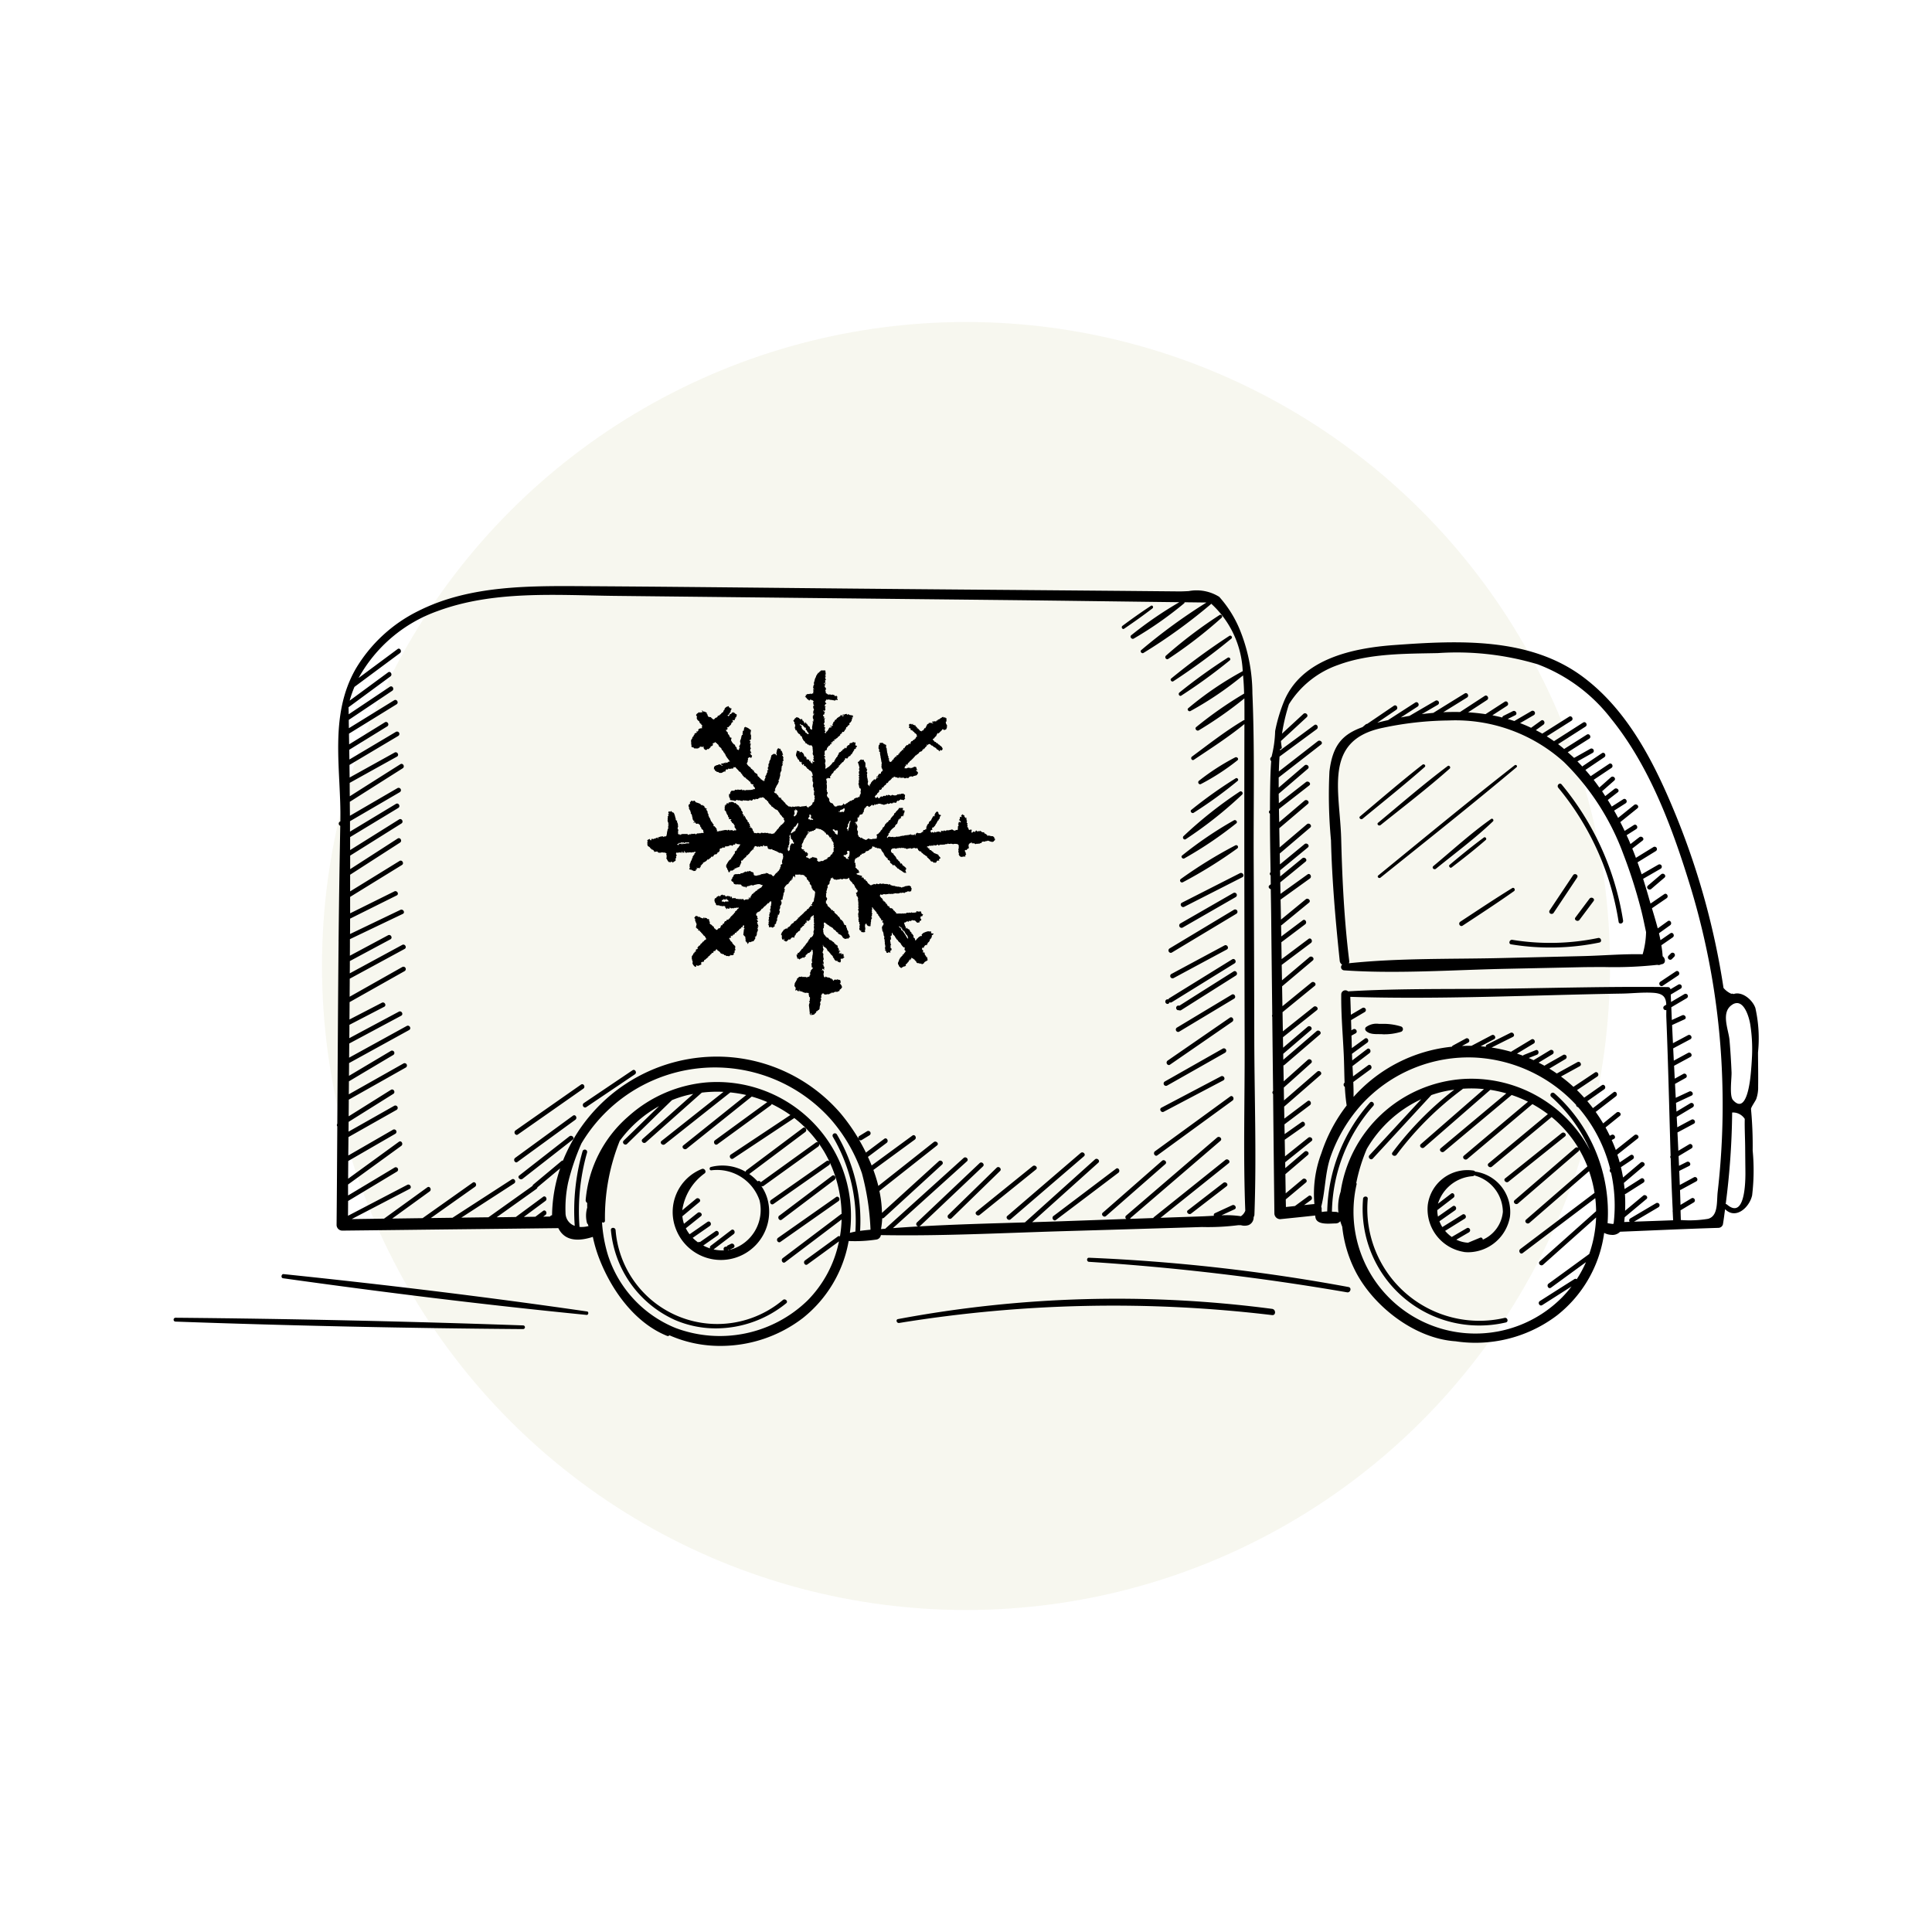 <svg xmlns="http://www.w3.org/2000/svg" width="150" height="150" viewBox="0 0 150 150">
  <g id="Group_5915" data-name="Group 5915" transform="translate(-900 -440)">
    <rect id="Rectangle_51353" data-name="Rectangle 51353" width="150" height="150" transform="translate(900 440)" fill="#fff"/>
    <circle id="Ellipse_38" data-name="Ellipse 38" cx="50" cy="50" r="50" transform="translate(925 465)" fill="#f7f7ef"/>
    <g id="Group_5898" data-name="Group 5898" transform="translate(676.463 337.916)">
      <path id="Union_2" data-name="Union 2" d="M38.488,58.167a.148.148,0,0,1-.172.05c-2.54-1.02-4.354-3.59-5.3-6.071a10.791,10.791,0,0,1-.472-1.619c-1.463.477-2.291.115-2.679-.679-3.885.048-7.745.088-11.633.134q-2.574.031-5.147.059a.445.445,0,0,1-.437-.438c.025-2.551.039-5.1.056-7.649a.184.184,0,0,1,0-.212c.031-4.725.054-9.454.1-14.18a.154.154,0,0,1,0-.07q.046-4.441.13-8.879a.182.182,0,0,1-.029-.326.3.3,0,0,1,.036-.021c.077-3.98-.914-8.142,1.184-11.826a11.626,11.626,0,0,1,4.888-4.517C23.08-.119,27.824-.016,32.256.009,37.7.042,43.138.1,48.58.154q8.4.084,16.8.148,4.2.035,8.4.071l4.312.04c.222,0,.463-.012.71-.024a3.313,3.313,0,0,1,2.375.445,8.916,8.916,0,0,1,1.675,2.747,13.218,13.218,0,0,1,.9,4.748c.185,4.33.08,8.689.1,13.021q.034,6.93.046,13.857c.013,4.519.178,9.068.011,13.584a.358.358,0,0,1-.062.2.642.642,0,0,1-.389.62,1,1,0,0,1-.6.008,1.7,1.7,0,0,1-.2,0,18.646,18.646,0,0,1-2.82.142q-1.909.061-3.821.116-3.546.108-7.1.211c-4.66.139-9.346.386-14.01.3a.415.415,0,0,1-.375.35,11.029,11.029,0,0,1-2.126.11,9.806,9.806,0,0,1-3.582,6,10.5,10.5,0,0,1-6.371,2.144A9.712,9.712,0,0,1,38.488,58.167ZM33.72,51.951A9.113,9.113,0,0,0,38.967,57.6,9.777,9.777,0,0,0,49.2,55.477a9.06,9.06,0,0,0,2.453-4.6q-1.222.9-2.449,1.787c-.188.139-.371-.177-.183-.314L51.56,50.5a.144.144,0,0,1,.17-.01,9.7,9.7,0,0,0,.129-1.314q-2.192,1.66-4.386,3.318c-.186.142-.367-.175-.184-.316l4.5-3.4a.225.225,0,0,1,.069-.031,9.931,9.931,0,0,0-.907-3.974.184.184,0,0,1-.077.183q-2.153,1.508-4.306,3.016c-.191.136-.374-.181-.184-.314l4.306-3.018a.152.152,0,0,1,.219.036c-.121-.253-.252-.5-.394-.748-.13-.216-.265-.423-.41-.626a.181.181,0,0,1-.067.216L45.8,46.569a.147.147,0,0,1-.179.005,3.332,3.332,0,0,1,.508,1.12,3.745,3.745,0,0,1-7.138,2.218,3.6,3.6,0,0,1,2.034-4.665c.189-.055.366.213.2.348a4.273,4.273,0,0,0-1.738,2.866c.358-.3.714-.595,1.07-.892.18-.149.438.108.257.257-.44.368-.878.733-1.319,1.1a2.718,2.718,0,0,0,.089.467.722.722,0,0,0,.039.115c.351-.28.7-.563,1.055-.844.182-.146.441.111.257.257l-1.171.938a2.726,2.726,0,0,0,.292.464c.463-.318.924-.639,1.386-.958.2-.135.377.182.184.314l-1.33.923a3.623,3.623,0,0,0,.412.35.169.169,0,0,1,.1-.032.139.139,0,0,1,.05.011l1.2-.838c.193-.134.376.182.183.317l-1.126.788a3.4,3.4,0,0,0,.527.223.189.189,0,0,1,.065-.213c.531-.4,1.055-.807,1.585-1.211.188-.142.369.175.184.315L41.917,51.5a3.139,3.139,0,0,0,.81.075.182.182,0,0,1,.142-.288.159.159,0,0,1,.062.013.16.16,0,0,1,.09-.109l.244-.122c.21-.1.394.211.183.316l-.242.122a.177.177,0,0,1-.165,0l-.01.042a2.486,2.486,0,0,0,.319-.066,3.2,3.2,0,0,0,2.138-3.786,3.491,3.491,0,0,0-3.75-2.338c-.15.013-.173-.22-.034-.257a3.611,3.611,0,0,1,2.7.368.18.18,0,0,1,.073-.119l4.376-3.282c.186-.14.369.176.183.316l-4.35,3.262a3.767,3.767,0,0,1,.646.568.158.158,0,0,1,.093-.03.165.165,0,0,1,.16.107.13.13,0,0,1,.028-.031q2.12-1.53,4.241-3.056a.143.143,0,0,1,.173-.008A9.432,9.432,0,0,0,48.186,41.3l-4.741,3.145c-.194.131-.377-.185-.182-.313l4.617-3.067a9.871,9.871,0,0,0-1.452-.852.2.2,0,0,1-.069.1q-2.068,1.512-4.142,3.023c-.19.139-.374-.178-.184-.314q2.026-1.481,4.057-2.961a10.182,10.182,0,0,0-1.208-.428L39.829,43.68c-.181.145-.441-.111-.258-.257l4.883-3.911a9.788,9.788,0,0,0-1.238-.2q-2.537,2.01-5.076,4.021c-.185.144-.445-.112-.26-.257q2.4-1.9,4.808-3.808a9.674,9.674,0,0,0-1.683.06L36.66,43.186c-.175.157-.432-.1-.257-.257q1.968-1.748,3.934-3.5c-.17.031-.338.062-.508.105a8.883,8.883,0,0,0-1.142.376q-1.747,1.7-3.487,3.4c-.17.165-.427-.094-.259-.258q1.374-1.338,2.746-2.676a9.425,9.425,0,0,0-3.057,2.7,16,16,0,0,0-1.145,6.2.137.137,0,0,1-.229.105A11.091,11.091,0,0,0,33.72,51.951ZM51.875,45.1a10.446,10.446,0,0,1,.626,5.116c.141-.039.281-.072.427-.1a12.871,12.871,0,0,0-1.748-7.356.182.182,0,0,1,.314-.185,13.22,13.22,0,0,1,1.8,7.484c.272-.036.543-.062.808-.088a19.785,19.785,0,0,0-.668-4.388,12.591,12.591,0,0,0-2.406-4.173,12.056,12.056,0,0,0-19.373,1.87,17.877,17.877,0,0,0-1.031,3.039,9.615,9.615,0,0,0-.2,2.351,1.05,1.05,0,0,0,.714,1,16.713,16.713,0,0,1,.608-5.789.182.182,0,0,1,.35.1,16.522,16.522,0,0,0-.587,5.772,2.075,2.075,0,0,0,.706-.068.218.218,0,0,1-.043-.091c0-.015-.006-.033-.009-.049a.217.217,0,0,1-.074-.1,2.234,2.234,0,0,1,.021-1.2,2.164,2.164,0,0,1,0-.35.247.247,0,0,1-.122-.235,9.662,9.662,0,0,1,3.32-6.493.105.105,0,0,1,.038-.034,10.423,10.423,0,0,1,6.039-2.6q.4-.03.795-.03A10.422,10.422,0,0,1,51.875,45.1Zm3.044,4.821c.108-.009.219-.018.325-.025q3.043-2.746,6.085-5.493c.175-.158.436.1.26.257l-5.746,5.186q.987-.073,1.979-.131a.18.18,0,0,1-.118-.306L62.573,44.8c.17-.162.427.1.257.257q-2.431,2.306-4.868,4.612a.176.176,0,0,1-.106.047c2.74-.158,5.49-.23,8.232-.312q2.719-2.446,5.439-4.89c.175-.157.435.1.259.258q-2.569,2.307-5.134,4.614c.756-.022,1.513-.045,2.266-.071l5.04-.179-.007-.013a.156.156,0,0,1,0-.25q3.529-3.031,7.061-6.061c.177-.152.437.1.257.257q-3.494,3-6.989,6a.22.22,0,0,1-.015.06l1.756-.063h.036a.158.158,0,0,1,.053-.075q2.772-2.218,5.541-4.438c.18-.145.441.111.257.257q-2.641,2.118-5.288,4.235l3.222-.111c.306-.011.614-.03.923-.048a.149.149,0,0,1,.082-.2l1.333-.616c.213-.1.4.216.185.316q-.506.232-1.013.467a7.554,7.554,0,0,1,1.506.07.9.9,0,0,0,.342-.428c-.166-4.237-.039-8.505-.05-12.743q-.013-6.251-.023-12.5-.009-6.268.005-12.539c-1.235,1.01-2.6,1.885-3.924,2.772-.157.1-.291-.141-.146-.248,1.3-.964,2.605-1.987,4-2.815a.135.135,0,0,1,.073-.015c0-.549,0-1.116-.005-1.687A30.578,30.578,0,0,1,79.587,11.2c-.156.093-.34-.137-.2-.253a30.147,30.147,0,0,1,3.722-2.6c-.014-.472-.037-.945-.082-1.414A26.032,26.032,0,0,1,78.944,9.7c-.134.079-.3-.12-.17-.221A25.291,25.291,0,0,1,83,6.605a7.535,7.535,0,0,0-2.441-5.234l-.014.018a41.856,41.856,0,0,1-5.249,3.8c-.135.086-.3-.121-.171-.223a43.19,43.19,0,0,1,5.06-3.691c-.565-.005-1.131-.015-1.7-.019a.11.11,0,0,1-.041.09,28.687,28.687,0,0,1-3.9,2.728c-.158.094-.347-.14-.2-.257a29.932,29.932,0,0,1,3.734-2.566c-4.757-.056-9.511-.126-14.266-.175Q48.988.922,34.162.759C29.615.7,24.8.334,20.457,1.952a11.337,11.337,0,0,0-6.1,5.183l3.025-2.244c.186-.14.37.175.184.314L14.036,7.826a8.759,8.759,0,0,0-.373,1.067L16.645,6.7c.188-.14.372.176.184.313L13.576,9.407c.007.185.009.366.012.546q1.6-1.068,3.194-2.137c.2-.131.379.184.184.313l-3.371,2.259c0,.214.005.428.01.644q1.758-1.085,3.514-2.167c.2-.124.385.192.184.315l-3.691,2.276c0,.275.01.552.011.83q1.391-.855,2.774-1.71c.2-.122.383.192.184.316l-2.95,1.817c.005.251.009.5.013.754l3.613-2.147a.182.182,0,0,1,.182.315q-1.893,1.127-3.787,2.252c0,.327.006.653.01.979l3.488-1.936c.207-.115.389.2.186.314q-1.837,1.018-3.67,2.038,0,.52.007,1.04,1.962-1.245,3.925-2.487c.2-.127.38.19.182.316q-2.036,1.288-4.068,2.578a.191.191,0,0,1-.036.013c0,.365.007.729.008,1.094q1.844-1.075,3.69-2.146a.182.182,0,0,1,.184.314l-3.868,2.253c0,.269,0,.539,0,.808l3.567-2.151c.2-.121.382.194.181.315L13.7,19.486v1.009q1.9-1.188,3.8-2.379c.2-.125.382.19.184.314q-1.989,1.247-3.981,2.495v1.052L17.389,19.6c.2-.127.382.188.184.316L13.7,22.41c0,.432,0,.862,0,1.293q1.918-1.18,3.834-2.361c.2-.123.385.193.185.314q-2.01,1.238-4.019,2.475c0,.425,0,.851,0,1.275l3.429-1.7c.212-.105.4.209.185.313q-1.809.9-3.616,1.8c0,.4,0,.8-.005,1.194L17.6,25.139c.212-.1.4.213.185.314q-2.051.979-4.1,1.958c0,.428,0,.857-.005,1.286q1.484-.792,2.964-1.587c.206-.111.389.205.181.316q-1.57.841-3.146,1.686c0,.316,0,.635-.007.954l4.073-2.208c.206-.112.392.2.184.314Q15.8,29.328,13.67,30.482c0,.466-.007.932-.008,1.4l4.091-2.309a.183.183,0,0,1,.184.316L13.659,32.3q-.005.675-.01,1.349l2.514-1.3c.205-.108.391.206.182.314q-1.351.7-2.7,1.4c0,.345-.005.69-.008,1.036q1.92-1.029,3.841-2.055c.208-.112.391.2.185.314q-2.018,1.079-4.03,2.155c-.005.368-.008.736-.011,1.1q2.237-1.23,4.472-2.461c.209-.112.393.2.185.317l-4.661,2.564c0,.329-.006.661-.007.99q1.628-.968,3.261-1.94a.183.183,0,0,1,.183.316q-1.727,1.025-3.449,2.052c0,.336-.005.672-.009,1.008l4.252-2.4a.182.182,0,0,1,.181.315q-2.215,1.251-4.435,2.5c0,.43-.006.862-.009,1.292l3.281-2.056c.2-.125.382.191.184.315q-1.733,1.087-3.47,2.173c0,.253-.006.506-.006.759l3.551-2.008a.183.183,0,0,1,.184.316q-1.871,1.056-3.74,2.113-.008.715-.013,1.431l3.466-2a.182.182,0,0,1,.184.315l-3.652,2.111c-.005.461-.008.918-.01,1.376l3.94-2.866c.191-.138.372.177.186.316q-2.065,1.5-4.132,3c0,.283,0,.569,0,.852q1.813-1.085,3.621-2.173a.182.182,0,0,1,.183.314q-1.9,1.145-3.8,2.286l-.008,1.148,4.6-2.4c.208-.108.393.206.184.315l-4.5,2.343,2.514-.035,3.358-2.429c.188-.137.371.179.184.315q-1.455,1.054-2.912,2.108l2.363-.032q1.944-1.377,3.891-2.756c.191-.135.373.181.182.317q-1.717,1.214-3.434,2.431l1.682-.022,4.6-2.978c.2-.128.381.187.184.314q-2.048,1.326-4.1,2.654,1.053-.015,2.109-.028l3.424-2.439a.157.157,0,0,1,.055-.1q1.094-.911,2.185-1.823a.188.188,0,0,1,.122-.041,12.882,12.882,0,0,1,12.4-8.063,12.689,12.689,0,0,1,9.154,4.4,14.854,14.854,0,0,1,1.4,1.983.17.17,0,0,1,.062-.233l.6-.368a.183.183,0,0,1,.187.314c-.2.123-.405.246-.606.369a.164.164,0,0,1-.229-.049c.194.331.379.677.552,1.028.474-.355.95-.714,1.426-1.069.19-.142.369.175.184.314l-1.453,1.09c.1.22.2.439.286.665q1.582-1.16,3.165-2.32c.189-.139.373.176.185.313q-1.611,1.179-3.213,2.355a11.639,11.639,0,0,1,.383,1.24q2.155-1.7,4.3-3.4c.181-.144.443.113.257.258q-2.236,1.767-4.474,3.533a9.008,9.008,0,0,1,.2,1.7L59.4,44.654c.173-.159.43.1.258.258q-2.254,2.063-4.505,4.126a.171.171,0,0,1-.142.047A6.567,6.567,0,0,1,54.919,49.919ZM28.242,46.68a.186.186,0,0,1-.076.123q-1.543,1.1-3.088,2.2c.5,0,.99-.012,1.484-.019l2.119-1.565c.188-.14.37.176.185.315q-.842.622-1.68,1.243l.893-.013.6-.452c.188-.141.369.175.185.315l-.173.129.534-.007a.161.161,0,0,1,.153-.1,11.829,11.829,0,0,1,.626-3.641ZM99.535,58.634c-3.173-.207-6.345-2.69-7.752-5.378a9.856,9.856,0,0,1-1.057-3.522,3.694,3.694,0,0,1-.15-.427.449.449,0,0,1-.346.175c-.438,0-1.438.152-1.575-.428a.878.878,0,0,1-.025-.186c-.907.1-1.814.192-2.722.284a.453.453,0,0,1-.449-.447q-.054-4.635-.1-9.269a.157.157,0,0,1,0-.236q-.034-2.884-.065-5.764a.148.148,0,0,1,0-.149c-.026-2.47-.058-4.941-.081-7.413-.007-.781-.022-1.562-.035-2.345-.132-.028-.233-.19-.1-.3l.1-.078q-.005-.346-.009-.689a.153.153,0,0,1-.006-.246c-.026-1.516-.05-3.031-.048-4.546a.15.15,0,0,1-.015-.253l.016-.013c0-.818.008-1.634.029-2.452.013-.458.033-.914.067-1.366a.2.2,0,0,1,.005-.316l.021-.016a9,9,0,0,0,.28-2,12.459,12.459,0,0,1,.686-2.3c1.372-3.315,5.351-4.144,8.571-4.377,4.942-.356,10.49-.639,14.662,2.488,3.583,2.683,5.65,6.921,7.292,10.97a58.783,58.783,0,0,1,3.6,13.163,1.629,1.629,0,0,0,.609.456l.013-.005a.218.218,0,0,1,.159.025c.637-.231,1.452.412,1.691,1.075a10.711,10.711,0,0,1,.206,3.464c.006.879.023,1.761.011,2.642a2.708,2.708,0,0,1-.142.951c-.057.168-.426.666-.412.8a30.429,30.429,0,0,1,.129,3.217,16.263,16.263,0,0,1-.043,3.484c-.21.936-1.269,1.9-2.1,1.069-.053.4-.1.789-.167,1.183a.37.37,0,0,1-.354.268c-2.543.077-5.087.2-7.629.3a.806.806,0,0,1-.675.243,1.305,1.305,0,0,1-.562-.153,9.816,9.816,0,0,1-3.644,6.392,10.473,10.473,0,0,1-6.364,2.14A10.209,10.209,0,0,1,99.535,58.634ZM92.633,43.7a13.485,13.485,0,0,0-.817,2.644.1.1,0,0,1,.028.094,9.465,9.465,0,0,0,15.944,8.793,8.459,8.459,0,0,0,.74-.855l-2.274,1.448c-.2.127-.382-.188-.185-.314q1.338-.853,2.676-1.7a.158.158,0,0,1,.188.006,9.19,9.19,0,0,0,.718-1.327q-1.359.991-2.718,1.983c-.192.139-.373-.178-.185-.317q1.58-1.147,3.156-2.3a9.629,9.629,0,0,0,.532-2.835q-2.057,1.833-4.114,3.668c-.175.155-.431-.1-.257-.258q2.187-1.949,4.373-3.9a9.972,9.972,0,0,0-.064-1.009l-5.637,4.264c-.186.141-.368-.175-.184-.315q2.884-2.18,5.763-4.361a9.6,9.6,0,0,0-.425-1.686l-4.631,4.018c-.175.154-.436-.1-.256-.257l4.758-4.129a9.831,9.831,0,0,0-.634-1.312.162.162,0,0,1-.058.139q-2.35,2.026-4.7,4.053c-.176.152-.434-.1-.256-.257l4.7-4.055a.187.187,0,0,1,.247,0,9.4,9.4,0,0,0-2.075-2.4l-4.637,3.85c-.18.149-.437-.108-.257-.259q2.3-1.908,4.6-3.82a9.982,9.982,0,0,0-1.2-.776l-5.059,4.263c-.18.149-.437-.107-.258-.258q2.487-2.1,4.974-4.19a9.769,9.769,0,0,0-1.274-.524c-.005.005-.006.013-.014.018q-2.615,2.187-5.227,4.376c-.178.149-.438-.107-.257-.259l5.089-4.259a10.049,10.049,0,0,0-1.244-.275q-2.564,2.236-5.133,4.471c-.175.153-.435-.1-.257-.257l4.9-4.271a9.474,9.474,0,0,0-1.638-.028.174.174,0,0,1-.039.043,24.727,24.727,0,0,0-5.112,5.089c-.142.187-.457,0-.316-.184a25.283,25.283,0,0,1,4.8-4.877,9.828,9.828,0,0,0-1.021.192c-.26.067-.513.144-.76.229L93.1,44.446c-.159.173-.419-.085-.259-.257q2.013-2.176,4.02-4.351A9.519,9.519,0,0,0,92.633,43.7Zm14.575-4.316a12.422,12.422,0,0,1,4.121,10.079c.141.027.281.048.426.063a.294.294,0,0,1,.043-.039,11.731,11.731,0,0,0-.2-3.946.193.193,0,0,1-.066-.286,11.647,11.647,0,0,0-2.494-4.8.19.19,0,0,1-.155-.179,11.521,11.521,0,0,0-7.825-3.671,11.259,11.259,0,0,0-8.815,3.629,12.024,12.024,0,0,0-2.395,4c-.464,1.281-.42,2.662-.75,3.936l0,.016a.484.484,0,0,1,.026.252l.016.16a1.894,1.894,0,0,1,.421-.045A13.143,13.143,0,0,1,92.878,40.1c.157-.176.414.083.257.258a12.746,12.746,0,0,0-3.209,8.211c.107.007.211.014.3.015a.479.479,0,0,1,.206.059,3.783,3.783,0,0,1,.17-1.621,10.312,10.312,0,0,1,9.361-8.743,10.418,10.418,0,0,1,10.009,5.541,12.055,12.055,0,0,0-3.027-4.178.182.182,0,0,1,.258-.257Zm7.136,8.205L112.656,49c-.01.123-.022.248-.038.373l.427-.015a.176.176,0,0,1,.047-.265q1-.591,2.005-1.185a.183.183,0,0,1,.184.316q-.948.562-1.9,1.121c1.011-.034,2.025-.069,3.037-.108-.013-.222-.022-.443-.032-.665a.173.173,0,0,1,0-.109q-.1-2.018-.159-4.04a.178.178,0,0,1-.006-.2c-.054-1.79-.1-3.579-.152-5.365s-.107-3.583-.18-5.374c-.007-.2,0-.394,0-.57a.181.181,0,0,1-.152-.325l.148-.09c-.025-.523-.181-.859-.967-.918-.8-.061-1.647.043-2.452.057-7.012.114-14.1.474-21.114.252.02.463.033.926.046,1.391l.9-.529a.182.182,0,0,1,.183.314l-1.069.632c.007.263.017.527.023.791l.143-.079c.207-.113.389.2.185.316l-.317.174c.01.324.016.647.027.971q.506-.367,1.01-.737c.193-.139.374.178.185.315-.392.288-.789.575-1.184.863,0,.067.005.137.006.2,0,.1.009.209.013.314.388-.294.772-.589,1.157-.884.187-.142.368.175.185.316-.438.336-.881.671-1.321,1.008.014.264.03.529.041.8l1.174-.863c.189-.139.371.177.184.315-.445.329-.892.656-1.337.984.017.386.025.774.02,1.159a.265.265,0,0,1,.029-.033,11.826,11.826,0,0,1,7.606-3.865.17.17,0,0,1,.079-.091l1-.544c.206-.112.391.2.184.316l-.481.259c.244-.009.49-.014.737-.009l1.571-.827c.209-.11.391.206.184.315l-1.039.546c.134.011.268.026.4.041a.152.152,0,0,1,.09-.171l1.823-.912c.209-.1.394.211.185.315-.553.275-1.1.549-1.654.826a11.85,11.85,0,0,1,1.518.33.207.207,0,0,1,.033-.029l1.539-.928c.2-.122.384.194.185.315q-.653.39-1.3.784c.155.051.309.1.459.16a.208.208,0,0,1,.082-.062l.911-.366c.219-.087.313.267.1.353l-.64.255c.127.054.251.113.374.17.434-.26.864-.522,1.294-.783a.183.183,0,0,1,.185.315c-.361.219-.725.438-1.087.659.153.076.305.155.451.239.478-.293.985-.556,1.46-.84a.183.183,0,0,1,.185.315l-1.264.751c.2.12.392.246.58.377l1.6-.881c.207-.113.388.2.184.316q-.73.4-1.459.8a11.833,11.833,0,0,1,.967.8l1.666-1.111c.2-.13.379.185.184.313l-1.575,1.053c.192.188.379.384.561.586.455-.32.912-.643,1.368-.962.193-.137.376.179.185.314q-.657.46-1.311.921c.149.177.3.356.435.542q.8-.616,1.6-1.232c.187-.144.368.173.184.314l-1.569,1.211q.308.432.579.891l1.039-.842c.182-.147.441.109.26.257-.372.3-.743.6-1.113.9.116.211.224.425.329.642.046-.021.09-.044.132-.065.208-.105.394.211.185.314l-.165.083c.112.253.219.509.315.772l1.445-1.148c.184-.144.441.112.258.257l-1.582,1.255q.1.3.182.6l.835-.56c.2-.131.377.185.183.315-.3.206-.615.413-.924.619.065.263.119.53.166.8l1.362-1.156c.18-.151.437.105.257.257q-.778.661-1.556,1.32c.022.157.041.314.056.473.426-.269.85-.538,1.271-.808.2-.126.383.191.186.316-.451.284-.9.57-1.346.854a.168.168,0,0,1-.083.026,12.462,12.462,0,0,1,.012,1.3l1.4-1.169a.183.183,0,0,1,.119-.045C114.356,47.288,114.487,47.473,114.344,47.592Zm3.67.264-1.021.613c.006.25.016.5.022.752a8.83,8.83,0,0,0,2.115-.092c.8-.222.66-1.32.745-2.083a58.823,58.823,0,0,0,.368-8.266,57.794,57.794,0,0,0-2.425-15.251c-1.4-4.6-3.173-9.479-6.237-13.255a12.954,12.954,0,0,0-5.683-4.2,21.888,21.888,0,0,0-7.763-.868c-2.561.054-5.3.017-7.732.921a7.348,7.348,0,0,0-3.815,3.053,14.619,14.619,0,0,0-.538,2.281c.553-.513,1.111-1.025,1.662-1.536.172-.159.432.1.258.257l-2,1.847,0,.033c.014.149.032.3.06.446a.115.115,0,0,1-.122.141c-.005.039-.01.077-.013.114q1.334-.983,2.666-1.967c.191-.139.372.177.185.316q-1.443,1.064-2.887,2.128c-.027.384-.043.77-.054,1.156l3.021-2.35c.184-.142.444.113.258.257l-3.291,2.559c0,.264,0,.526,0,.788.67-.572,1.337-1.148,2.009-1.722.176-.152.435.1.257.258l-2.264,1.94c0,.13,0,.257.006.386s0,.23.005.346l2.1-1.635c.185-.142.444.115.257.259l-2.35,1.828c.005.342.013.682.019,1.023q.984-.836,1.966-1.672c.179-.15.437.105.259.257L85.839,18.8c.01.5.017.993.026,1.49l2.118-1.8c.176-.152.437.105.258.257q-1.183,1.008-2.366,2.016c.005.281.01.563.015.844q.954-.787,1.908-1.572c.18-.149.44.107.257.258L85.9,22.07c0,.158.007.314.01.472.57-.468,1.142-.937,1.712-1.406.181-.149.44.108.257.257Q86.9,22.2,85.916,23l.016.894q1.05-.753,2.1-1.508c.19-.137.371.18.184.315L85.94,24.34c.012.519.021,1.038.03,1.556l1.921-1.578c.178-.149.438.109.256.258l-2.1,1.726a.157.157,0,0,1-.067.037c0,.206.008.414.013.621,0,.082,0,.162,0,.242l1.67-1.257c.188-.14.37.176.183.316L86,27.652c.009.437.014.873.022,1.309l2.087-1.567c.186-.141.37.175.184.315l-2.265,1.7.021,1.2c.713-.6,1.42-1.2,2.131-1.8.178-.151.437.106.258.258l-2.38,2.006c.007.517.018,1.031.025,1.546q1.123-.921,2.25-1.839c.181-.149.441.109.259.258q-1.253,1.021-2.5,2.043c.008.5.016.993.025,1.489q1.189-.949,2.382-1.9c.181-.146.44.111.257.256l-2.632,2.1c0,.271.008.544.013.813q.949-.813,1.9-1.625c.176-.152.434.1.256.257l-2.147,1.84c0,.154,0,.309.006.463l2.581-2.218c.178-.152.438.105.26.258l-2.747,2.358a.18.18,0,0,1-.087.041c.008.413.015.827.023,1.239q.936-.834,1.867-1.669c.175-.157.435.1.258.256q-1.057.95-2.117,1.895.008.5.015,1L88.781,37.7c.177-.154.435.1.257.258q-1.411,1.231-2.822,2.458c.005.31.011.617.017.926q.9-.678,1.8-1.354c.186-.142.368.175.183.314l-1.974,1.487c0,.253.01.5.014.758q.655-.466,1.313-.928c.191-.136.373.179.185.315l-1.492,1.051q.012.645.022,1.289l1.8-1.443c.179-.145.439.111.257.258q-1.023.822-2.044,1.643l.008.455,1.493-1.274c.178-.151.437.105.257.257l-1.742,1.488q.011.747.023,1.49l1.312-1.1c.182-.149.438.108.26.258l-1.539,1.288a.224.224,0,0,1-.025.013c0,.2.009.4.01.6l.7-.075q.526-.389,1.061-.779c.189-.139.37.176.184.315s-.354.26-.533.389c.267-.028.532-.056.8-.08a8.884,8.884,0,0,1,.542-3.946,12.366,12.366,0,0,1,1.963-3.707,13.906,13.906,0,0,1-.141-1.443.2.2,0,0,1-.02-.327h0c-.028-.737-.032-1.477-.066-2.206-.073-1.551-.212-3.11-.194-4.662a.319.319,0,0,1,.531-.222c4.082-.242,8.207-.155,12.3-.212,4.175-.059,8.354-.173,12.531-.119a.2.2,0,0,1,.2.17c.205-.123.411-.245.617-.367a.182.182,0,0,1,.182.314l-.777.462c.005.193.016.383.023.576l1.034-.609a.182.182,0,0,1,.185.314l-1.2.706c.013.331.026.66.04.992q.4-.185.8-.365c.212-.1.4.217.185.313-.321.147-.644.293-.964.441q.031.706.067,1.409.585-.309,1.165-.621c.209-.111.392.2.186.314-.444.238-.889.473-1.333.709.015.319.033.635.047.952l1.106-.6c.208-.112.393.2.185.314l-1.269.685q.026.5.05,1l.665-.367c.2-.114.389.2.18.314l-.817.456-.005,0c.018.361.036.722.057,1.083.347-.162.694-.324,1.043-.485.21-.1.4.214.182.315-.4.186-.8.374-1.206.563.013.226.024.451.036.677l1.076-.646a.182.182,0,0,1,.184.315q-.62.371-1.24.744c.013.268.029.538.043.807q.551-.3,1.1-.59c.208-.111.392.2.185.314-.424.227-.845.453-1.27.678.025.474.047.95.068,1.423l.837-.5c.2-.121.382.194.183.314l-1,.6c.013.251.022.5.033.751l.6-.3c.209-.105.392.209.185.313l-.767.383c.015.365.028.729.043,1.093l1.093-.592c.206-.112.389.2.184.314l-1.183.643a.217.217,0,0,1-.078.024c.015.384.026.771.039,1.156l.849-.508a.176.176,0,0,1,.092-.027A.187.187,0,0,1,118.014,47.856ZM121,40.874a59.132,59.132,0,0,1-.5,7.1.2.2,0,0,1,.1.043c1.535,1.312,1.428-2.383,1.427-2.682-.007-.588-.012-1.176-.017-1.766-.006-.727-.049-1.464-.032-2.2a1.092,1.092,0,0,0-.921-.5Zm.023-8.384c-.938.577-.3,1.943-.228,2.756q.107,1.251.158,2.5c.019.444-.183,1.83.112,2.157,1.077,1.2,1.337-1.606,1.378-2.023.045-.462.078-.927.1-1.391a12.27,12.27,0,0,0-.141-2.478c-.094-.556-.421-1.636-1.026-1.636A.665.665,0,0,0,121.02,32.489ZM27.13,57.686q-13.5-.1-26.986-.581a.149.149,0,0,1,0-.3q13.5.12,26.986.595a.142.142,0,0,1,0,.284Zm11.738-.73A8.494,8.494,0,0,1,33.946,50c-.021-.233.343-.232.364,0A7.912,7.912,0,0,0,47.3,55.426c.178-.148.438.108.257.256a8.665,8.665,0,0,1-5.453,1.949A8.027,8.027,0,0,1,38.867,56.957Zm53.474-9.385c.02-.233.383-.234.365,0a8.7,8.7,0,0,0,10.627,9.246c.229-.052.325.3.1.353a9.059,9.059,0,0,1-11.09-9.6Zm-36.1,9.337a92.3,92.3,0,0,1,29.038-.792c.306.039.311.521,0,.484a103.552,103.552,0,0,0-28.954.611l-.029,0C56.119,57.214,56.05,56.945,56.237,56.908Zm-24.185-.322c-7.872-.778-15.728-1.748-23.566-2.846-.185-.025-.137-.34.042-.322,7.875.817,15.728,1.765,23.562,2.9.147.021.117.27-.026.27ZM91.1,54.831a188.814,188.814,0,0,0-20.033-2.367c-.2-.014-.2-.324,0-.317a143.131,143.131,0,0,1,20.145,2.273c.258.047.168.415-.069.415A.244.244,0,0,1,91.1,54.831Zm9.078-3.136a3.357,3.357,0,0,1-2.812-3.635,3.105,3.105,0,0,1,3.542-2.682.2.2,0,0,1,.14.088.13.13,0,0,1,.042,0,3.16,3.16,0,0,1,2.661,3.479,3.322,3.322,0,0,1-3.206,2.775A2.843,2.843,0,0,1,100.177,51.7Zm.4-1.53c-.331.193-.661.386-.994.578a2.407,2.407,0,0,0,.7.216c.072.011.143.015.214.02l.928-.385c.125-.052.208.043.216.149a2.632,2.632,0,0,0,1.556-2.155,2.951,2.951,0,0,0-2.139-2.81.157.157,0,0,1-.059-.038.239.239,0,0,1-.141.075,3.037,3.037,0,0,0-2.7,2.137l1.019-.78c.186-.143.368.174.183.314q-.626.482-1.255.964a2.506,2.506,0,0,0,.054.5l1.142-.8c.2-.136.378.181.185.314l-1.214.851h0a2.773,2.773,0,0,0,.225.451q.782-.485,1.559-.971c.2-.124.382.191.185.316l-1.528.95a2.725,2.725,0,0,0,.516.472l1.167-.681a.181.181,0,0,1,.091-.026A.185.185,0,0,1,100.573,50.165ZM46.924,50.6q2.249-1.58,4.5-3.161c.192-.135.376.18.185.316q-2.249,1.578-4.5,3.16a.166.166,0,0,1-.1.033A.193.193,0,0,1,46.924,50.6Zm21.391-1.7q2.423-1.831,4.847-3.664c.185-.141.366.176.184.313q-2.423,1.835-4.848,3.665a.159.159,0,0,1-.1.036A.2.2,0,0,1,68.315,48.893Zm-21.289-.024q2.045-1.543,4.092-3.091c.186-.141.369.176.184.315l-4.093,3.091a.16.16,0,0,1-.1.035A.2.2,0,0,1,47.027,48.868Zm17.7.024q2.843-2.444,5.691-4.887c.176-.152.436.1.257.257l-5.688,4.889a.184.184,0,0,1-.121.046C64.719,49.2,64.589,49.013,64.73,48.893Zm-4.582-.084q1.875-1.828,3.753-3.659c.17-.163.427.1.259.258q-1.881,1.831-3.755,3.659a.174.174,0,0,1-.122.053A.184.184,0,0,1,60.148,48.809Zm11.99-.165,4.6-4.03c.175-.155.435.1.256.257q-2.3,2.014-4.6,4.028a.178.178,0,0,1-.12.048C72.128,48.948,72,48.764,72.138,48.644Zm-9.812-.083,4.37-3.531c.182-.145.442.111.258.258L62.582,48.82a.184.184,0,0,1-.118.044C62.314,48.863,62.183,48.678,62.326,48.561Zm16.42-.105,2.749-2.127c.185-.141.443.114.259.258Q80.378,47.65,79,48.714a.19.19,0,0,1-.118.041C78.733,48.756,78.6,48.57,78.745,48.456Zm24.635-2.479q2.2-1.756,4.385-3.514c.183-.144.443.113.259.258l-4.387,3.513a.188.188,0,0,1-.12.044C103.367,46.279,103.236,46.093,103.38,45.977ZM26.833,45.76q1.941-1.519,3.889-3.038c.182-.143.444.113.257.257q-1.943,1.519-3.89,3.038a.189.189,0,0,1-.117.041C26.818,46.059,26.685,45.873,26.833,45.76ZM26.505,44.4,31,41.118c.192-.139.373.178.186.315l-4.5,3.278a.161.161,0,0,1-.1.035A.2.2,0,0,1,26.505,44.4Zm49.684-.519,5.836-4.253c.188-.139.37.178.183.315q-2.919,2.126-5.835,4.253a.161.161,0,0,1-.1.035A.2.2,0,0,1,76.189,43.877ZM26.541,42.262q2.538-1.778,5.083-3.557c.191-.136.374.181.183.313q-2.539,1.781-5.082,3.559a.165.165,0,0,1-.095.032A.193.193,0,0,1,26.541,42.262ZM76.69,40.495Q79,39.28,81.308,38.064c.209-.11.392.2.184.314q-2.306,1.215-4.619,2.432a.181.181,0,0,1-.086.023C76.623,40.832,76.513,40.588,76.69,40.495Zm-44.843-.358q1.89-1.272,3.775-2.544c.194-.131.379.185.184.315q-1.886,1.272-3.773,2.544a.168.168,0,0,1-.095.031A.191.191,0,0,1,31.847,40.136Zm45.106-1.675,4.5-2.552a.183.183,0,0,1,.184.316q-2.246,1.276-4.5,2.55a.182.182,0,1,1-.184-.314Zm.219-1.622Q79.584,35.174,82,33.51c.194-.133.377.183.185.315q-2.414,1.666-4.828,3.33a.167.167,0,0,1-.1.032A.192.192,0,0,1,77.171,36.84Zm16.6-2.052c-.4-.01-.907.045-1.21-.262l.005,0a.2.2,0,0,1-.005-.279,1.372,1.372,0,0,1,1.022-.257h.187a4.589,4.589,0,0,1,1.516.2.218.218,0,0,1,0,.416,4.4,4.4,0,0,1-1.363.192Zm-15.874-.513Q80.017,33,82.147,31.721c.2-.122.382.194.182.313l-4.252,2.554a.177.177,0,0,1-.093.028A.185.185,0,0,1,77.893,34.275Zm.152-1.353a.273.273,0,0,1-.049.01.183.183,0,0,1,0-.365.216.216,0,0,1,.074.015q2.1-1.332,4.212-2.661c.2-.125.382.192.184.316l-4.248,2.683a.172.172,0,0,1-.09.028A.154.154,0,0,1,78.045,32.922Zm-.9-.841a.182.182,0,0,1,.077.016.165.165,0,0,1,.079-.105q2.439-1.505,4.876-3.013c.2-.124.382.193.184.314q-2.437,1.508-4.876,3.015a.168.168,0,0,1-.173,0,.165.165,0,0,1-.167.134A.182.182,0,0,1,77.146,32.081Zm38.278-1.367c.4-.266.8-.535,1.2-.8.2-.131.378.184.183.316l-1.2.8a.17.17,0,0,1-.095.031A.192.192,0,0,1,115.424,30.714Zm-37.965-.6q2.057-1.106,4.119-2.213c.2-.112.391.2.183.314Q79.7,29.322,77.643,30.43a.187.187,0,0,1-.088.023A.182.182,0,0,1,77.459,30.115Zm13.421-.281a.25.25,0,0,1-.159-.443.376.376,0,0,1-.192-.291c-.327-3.112-.6-6.235-.68-9.365a37.656,37.656,0,0,1-.12-5.34c.245-2.057,1.022-2.886,2.564-3.443.082-.07.167-.139.25-.21a.168.168,0,0,1,.116-.042q1.035-.7,2.072-1.408c.2-.133.376.184.185.315q-.737.5-1.471,1l.067-.016q.382-.1.766-.184l2.111-1.363c.2-.129.38.187.182.314l-1.3.842c.221-.043.445-.084.666-.119L97.965,8.9a.182.182,0,0,1,.181.316c-.414.24-.827.482-1.242.723.3-.036.593-.068.891-.094q1.215-.753,2.438-1.507c.2-.124.382.191.182.314-.614.382-1.23.761-1.844,1.14.434-.019.869-.024,1.3-.015l1.915-1.25c.2-.127.377.188.184.316L100.5,9.8c.453.028.9.075,1.353.142l1.485-.961c.2-.127.378.188.184.314-.382.247-.76.492-1.138.737.257.05.517.107.772.172a.15.15,0,0,1,.088-.129l.731-.365c.21-.1.393.211.184.316s-.389.194-.584.292c.17.049.34.1.514.159.444-.26.892-.52,1.337-.78a.183.183,0,0,1,.185.315l-1.075.626q.433.163.854.364l.773-.56c.191-.139.374.178.185.315l-.59.427c.167.085.333.174.5.269.694-.437,1.385-.875,2.08-1.312.2-.126.382.19.183.314l-1.916,1.21q.285.177.564.374,1.131-.721,2.26-1.444c.2-.127.383.188.185.315l-2.129,1.36c.132.1.265.2.394.312l.081.072a.272.272,0,0,1,.028-.028l1.73-1.094c.2-.126.384.191.187.314l-1.67,1.055c.166.145.332.288.492.44l1.268-.713a.183.183,0,0,1,.183.316l-1.19.668c.131.13.26.261.382.4a.194.194,0,0,1,.05-.051l1.469-.987c.2-.132.376.185.183.314q-.732.494-1.466.987c.141.158.277.319.41.483l1.427-.953c.2-.131.379.185.184.314l-1.379.921c.154.2.3.4.441.6.3-.266.6-.531.9-.8.175-.155.434.1.258.257q-.46.406-.92.811a.156.156,0,0,1-.027.018c.086.122.164.252.247.378q.356-.278.713-.554c.185-.142.443.113.259.257-.259.2-.515.4-.775.6.105.167.208.338.311.51.3-.19.59-.378.888-.567.2-.126.382.189.184.315l-.892.567c.108.187.212.374.31.563.417-.334.83-.665,1.244-1,.18-.147.439.111.256.257l-1.329,1.072c.115.227.23.454.337.683.237-.15.474-.3.712-.454.2-.126.382.19.184.315l-.743.473c.067.147.134.292.2.439.034.082.065.167.1.249.228-.177.454-.354.683-.529.183-.144.441.113.256.258l-.8.619c.1.239.193.479.283.721.454-.281.913-.561,1.367-.841a.182.182,0,0,1,.185.313l-1.427.878q.166.46.321.928c.428-.251.86-.5,1.291-.747a.182.182,0,0,1,.184.315l-1.361.784q.223.7.424,1.406c.047.168.1.341.15.516q.531-.366,1.065-.731c.194-.132.376.184.183.316l-1.138.779c.154.51.311,1.033.451,1.562l.778-.56c.191-.139.372.18.184.315l-.867.623c.042.179.083.358.116.537.258-.178.513-.356.77-.532.192-.134.374.181.184.314l-.884.612c.046.288.083.574.1.856.224.167.273.564-.076.62l-.052.006a.32.32,0,0,1-.279.038,30.718,30.718,0,0,1-4.08.172c-.566,0-1.129,0-1.683.009l-6,.128c-2.917.061-5.88.235-8.823.234C93.359,29.95,92.115,29.919,90.88,29.834ZM93.892,11c-4.685.957-3.343,4.892-3.246,8.637.08,3.162.235,6.323.624,9.462a.284.284,0,0,1-.032.184c3.933-.414,7.976-.311,11.92-.406l6.276-.15c1.511-.036,3.083-.178,4.617-.142a6.649,6.649,0,0,0,.265-1.724c-.131-.6-.248-1.209-.4-1.783a39,39,0,0,0-1.372-4.291,19.4,19.4,0,0,0-4.595-7.119,12.566,12.566,0,0,0-8.96-3.235A25.671,25.671,0,0,0,93.892,11Zm22.17,17.7c.062-.061.121-.122.181-.183a.183.183,0,0,1,.26.258l-.183.183a.171.171,0,0,1-.122.053A.185.185,0,0,1,116.061,28.7Zm-38.742-.567,5-3.005a.182.182,0,0,1,.183.315l-5,3.005a.176.176,0,0,1-.092.027A.187.187,0,0,1,77.319,28.133Zm26.518-.317c-.232-.039-.133-.389.1-.351a18.334,18.334,0,0,0,6.657-.144c.228-.047.328.3.1.353a18.881,18.881,0,0,1-6.849.142ZM78.17,26.187l4.1-2.357a.183.183,0,0,1,.185.316l-4.1,2.356a.183.183,0,1,1-.185-.315Zm21.721-.13c1.338-.878,2.669-1.769,4.031-2.608.152-.093.279.138.139.237-1.307.924-2.654,1.8-3.989,2.678a.168.168,0,0,1-.094.031A.185.185,0,0,1,99.891,26.057Zm12.294.009A21.536,21.536,0,0,0,107.5,15.656c-.149-.18.108-.438.259-.257a21.88,21.88,0,0,1,4.774,10.57.2.2,0,0,1-.2.23A.144.144,0,0,1,112.185,26.066Zm-3.353-.337q.545-.73,1.093-1.459c.139-.185.456,0,.316.184q-.545.73-1.094,1.46a.186.186,0,0,1-.153.077C108.861,25.991,108.731,25.862,108.832,25.729Zm-2.005-.547c.606-.912,1.216-1.823,1.822-2.734.132-.2.447-.013.315.184q-.911,1.368-1.823,2.736a.177.177,0,0,1-.151.082A.175.175,0,0,1,106.826,25.182Zm-28.55-.6q2.254-1.145,4.506-2.291c.208-.105.393.209.184.315Q80.712,23.753,78.46,24.9a.189.189,0,0,1-.085.021C78.208,24.921,78.1,24.676,78.277,24.584Zm36.181-1.325,1.031-.879c.177-.152.436.1.257.258-.343.292-.688.586-1.029.879a.185.185,0,0,1-.121.046C114.448,23.564,114.318,23.38,114.458,23.26ZM78.21,22.729a34.836,34.836,0,0,1,4.222-2.6.141.141,0,0,1,.142.243,35.4,35.4,0,0,1-4.214,2.618.164.164,0,0,1-.076.02A.151.151,0,0,1,78.21,22.729Zm15.314-.263c3.514-2.871,7.013-5.761,10.589-8.554.1-.083.253.059.149.149-3.474,2.918-7.029,5.738-10.568,8.576a.124.124,0,0,1-.079.028C93.516,22.665,93.428,22.545,93.524,22.466Zm4.271-.722c1.48-1.231,2.921-2.554,4.493-3.665.111-.079.237.094.144.185C101.05,19.588,99.481,20.74,98,21.947a.151.151,0,0,1-.1.035C97.786,21.982,97.684,21.839,97.8,21.744Zm1.267-.1c.868-.731,1.75-1.45,2.662-2.125.112-.081.251.1.146.191-.854.746-1.751,1.448-2.652,2.136a.1.1,0,0,1-.063.022C99.058,21.864,98.973,21.718,99.063,21.641ZM78.3,20.912a29.649,29.649,0,0,1,4.019-2.727c.144-.078.317.125.181.235a30.084,30.084,0,0,1-4.026,2.718.134.134,0,0,1-.066.018C78.286,21.156,78.185,21,78.3,20.912Zm.1-1.493a32.108,32.108,0,0,1,4.373-3.466.15.15,0,0,1,.181.234,31.839,31.839,0,0,1-4.375,3.462.132.132,0,0,1-.074.024A.152.152,0,0,1,78.4,19.419Zm15.116-1.049c1.784-1.482,3.546-3.008,5.4-4.4.118-.088.263.106.155.2-1.725,1.532-3.568,2.944-5.369,4.385a.138.138,0,0,1-.087.032C93.5,18.59,93.407,18.458,93.512,18.371Zm-1.4-.495c1.6-1.344,3.188-2.716,4.836-4.006.125-.1.3.069.177.178-1.57,1.382-3.209,2.688-4.824,4.018a.136.136,0,0,1-.087.032C92.1,18.1,92.007,17.963,92.112,17.876Zm-13.1-.506a34.351,34.351,0,0,1,3.44-2.446c.117-.076.264.107.152.2A34.312,34.312,0,0,1,79.193,17.6a.13.13,0,0,1-.071.021C79,17.622,78.9,17.457,79.012,17.37Zm.6-2.264a17.575,17.575,0,0,1,2.8-1.807c.142-.065.311.113.176.229a17.494,17.494,0,0,1-2.829,1.838.158.158,0,0,1-.078.023A.155.155,0,0,1,79.614,15.106ZM78.091,8.259a42.039,42.039,0,0,1,3.748-2.7c.128-.075.273.109.158.206A41.96,41.96,0,0,1,78.235,8.5a.137.137,0,0,1-.076.026A.15.15,0,0,1,78.091,8.259Zm-.644-1.084a50.791,50.791,0,0,1,4.517-3.31c.127-.079.274.108.161.207a50.867,50.867,0,0,1-4.513,3.317.113.113,0,0,1-.065.021C77.441,7.409,77.348,7.254,77.448,7.175Zm-.415-1.766a35.1,35.1,0,0,1,4.174-3.165.134.134,0,0,1,.161.21,34.857,34.857,0,0,1-4.15,3.2.132.132,0,0,1-.075.024A.16.16,0,0,1,77.033,5.409ZM73.664,3.086c.722-.537,1.455-1.059,2.208-1.552.129-.086.232.112.116.2-.714.549-1.448,1.068-2.193,1.574a.12.12,0,0,1-.069.024A.138.138,0,0,1,73.664,3.086Z" transform="translate(237.021 147.588)"/>
      <g id="iknrT1" transform="translate(99.288 -23.383)">
        <g id="Group_5900" data-name="Group 5900" transform="translate(174.483 177.512)">
          <path id="Path_4784" data-name="Path 4784" d="M201.44,190.551l0-.084-.114-.078a.8.8,0,0,1-.246-.035c-.063-.03-.105-.006-.171.012,0-.083-.069-.1-.118-.141a.155.155,0,0,0-.071-.04c-.069-.006-.049-.065-.07-.1h-.157c-.021-.081-.118-.059-.142-.122l-.071.054-.033-.03c-.05.043-.107.017-.159.024l-.012-.081-.052.052-.064.01.034.074-.186-.036-.068.083-.062,0c0-.074-.014-.146.032-.212l-.1-.029-.123.044-.094-.224-.05-.014.03-.126-.044-.079.053-.066a.186.186,0,0,1-.067-.066.076.076,0,0,1,.008-.1c.01-.013,0-.041,0-.062a.067.067,0,0,0-.01-.021l-.039-.009.028-.044a.083.083,0,0,1,0-.124s0-.014-.007-.024h-.033l-.016.038-.122-.122v-.092l-.086-.05-.027.019-.024-.074-.111.11v.047l.055.053-.012.021-.108-.027-.036.036v.117l-.08.118h.056l.111.142-.061.026-.04-.037H198.7l-.032.066.026.03-.068.049.052.091a.2.2,0,0,1-.072.139l.026.067c-.037.048,0,.107-.023.153a.067.067,0,0,1-.1.019l-.133.063c-.088,0-.145-.073-.224-.1l-.106.052-.024-.021c-.12.055-.12.055-.2.025-.035.052-.1.007-.136.033l-.014.043c-.093-.044-.109-.047-.164-.037l-.011.043-.2-.035.035.094-.075.031-.008-.041-.061.024-.016-.047-.172.024-.13.05-.044-.065-.064.088-.149-.057-.029.059-.084-.072v-.093l.056-.061.07.02c0-.066.013-.122-.02-.171a.144.144,0,0,1,.106-.031c.052-.04.075-.111.145-.136l-.021-.089.028,0,.025.051.013-.013v-.085c.034-.035.074-.06.071-.076-.011-.057.057-.067.056-.118s.053-.075.1-.1v-.06l.064-.051.037-.176.077-.076c-.024-.074-.08-.045-.113-.055a.208.208,0,0,1-.091-.2l-.112-.064-.034.051-.013-.011-.091.112.008.005-.061.11.027.038-.044.117-.012-.083c-.024.011-.054.015-.064.031a2.1,2.1,0,0,0-.154.276.151.151,0,0,1-.063.085c-.054.022-.079.068-.106.087l-.039.14a.2.2,0,0,0-.128.206l-.046.009c0,.027,0,.052,0,.076s.008.074-.006.083c-.04.024.013.04,0,.061h-.077l-.049.049-.086,0-.045.079.019.065-.1.011-.009.041-.062.007-.015.043H195.5l-.018-.054-.145.12v.085h-.069l.021-.093-.013,0-.054.08-.074-.023-.016.046c-.038-.053-.1-.009-.155-.045l-.038-.061-.036.085-.071-.035-.056.053-.029-.025a.2.2,0,0,1-.066.025.7.7,0,0,0-.295.05c-.017.007-.044-.01-.068-.016l-.071.037-.039-.022-.094.054c-.081-.024-.171.054-.257-.006l-.077.06-.043-.031c-.046.024-.089.048-.136.009s-.087.039-.123-.01l-.042.028-.124-.047c-.019.047-.047.015-.068,0l-.064.054,0,.067-.08-.081.136-.174v-.124l.109-.044-.04-.054.079-.066,0-.032a1.576,1.576,0,0,1,.347-.309c.015-.078.027-.141.1-.16l.011-.068.032.026c.091-.077.041-.216.136-.286l-.034-.045.057-.037.019.021.066-.1.1-.011-.027-.031,0-.086.093-.053.086.036-.032-.094.045.018.027.013v-.16l.042-.044.035-.186-.085-.039-.03.025-.037-.034c-.012-.057.056-.105.013-.165h-.086c-.029,0-.072-.012-.085,0s-.051-.007-.065.009c-.029.032-.045-.037-.074,0a.252.252,0,0,1-.038.094c-.021.027-.056.042-.066.07s-.039.043-.067.06-.043.056-.064.085-.043.056-.066.085l-.052,0a.4.4,0,0,1-.012.068c-.013.033-.021.076-.046.093-.048.032-.064.094-.114.114s-.011.076-.067.08c-.016,0-.024.054-.044.075s-.022.068-.025.1c0,.006-.008.012-.012.016l-.043-.031a.87.87,0,0,0-.063.064c-.015.018-.021.043-.037.06s-.057.076-.091.081c-.058.01-.048.073-.1.093s-.059.079-.081.125-.08.155-.116.161c-.063.011-.057.064-.082.1l.018.02c-.06.076-.152.126-.179.23,0,.015-.031.023-.047.036a.207.207,0,0,0-.049.049.16.16,0,0,1-.085.079.443.443,0,0,0-.107.076c-.008.006-.009.021-.014.033l.045.021c.043.074-.056.141.006.21a.488.488,0,0,1-.24.039c-.025.04-.077-.043-.1.021l-.115.016-.139-.022-.059-.046-.2.126a2.221,2.221,0,0,1-.295-.133l-.043-.067-.072.061-.063-.082a.114.114,0,0,1-.111-.1.671.671,0,0,0-.062-.124,1.024,1.024,0,0,0,.014-.248c-.026-.028-.061-.048-.053-.095,0-.017-.038-.031,0-.058.008-.006-.013-.048-.02-.074l.039-.042c0-.066,0-.107,0-.147l-.033-.009c0-.05,0-.1-.007-.142h-.013l-.048.126a.147.147,0,0,1,.014-.134s-.008-.013-.012-.019l-.038.034.027-.129-.015,0-.023.05-.057-.007.065-.074h.1l.054-.092c-.011-.07.016-.151-.019-.226l.029-.029.032.026c.059-.014.054-.06.063-.1l.052-.018-.028-.05.054-.059.164-.038c.029-.031.075-.063.066-.132l.065-.058v-.117l.011,0,.056-.176.081-.026a.168.168,0,0,1,.175-.143l.072.09a.81.81,0,0,0,.239-.18l.089.071.08-.038.011-.1c.026.039.024.086.084.084l.038-.05a.53.53,0,0,0,.109,0c.033-.008.063-.035.1-.04a.4.4,0,0,1,.118,0c.05.007.094.035.147.041a.815.815,0,0,1,.155.045.881.881,0,0,1,.2-.06l.1-.064.01.045c.043.014.08-.012.115-.014s.066-.038.1-.058l.04.055c.038-.055.1-.006.143-.042v-.06a.144.144,0,0,0,.043.023c.029,0,.059,0,.088,0s.06.017.091.024c.006,0,.015,0,.025-.008l0-.047.1-.123.057.032.2-.136.061.051.037-.022a.2.2,0,0,0,.152.024.325.325,0,0,1,.036-.068.357.357,0,0,1,.062-.045l-.05-.05.031-.224-.163-.121c-.021.056-.051.019-.084.016s-.07.032-.107.04-.084-.012-.111,0-.071.032-.106,0c-.093.121-.252.123-.428.051l-.118.079-.049-.047-.159-.03-.043.062-.083-.065a.18.18,0,0,1-.1.105l-.032-.059-.021.059-.055-.028-.117.078-.088-.036-.153.157c-.076-.007-.089-.091-.145-.124a.155.155,0,0,1-.1.1c-.031-.04-.077-.064-.095-.112l.029-.031a.139.139,0,0,0,.018-.018.437.437,0,0,0,.044-.07c.018-.043.062-.013.088-.035l0-.079.154-.125-.016-.013.049-.084-.016-.068h.117l.089-.089V186.6l.093.019a.6.6,0,0,1,.172-.215l.026.026.069-.176.049.029c.039-.05.1-.076.1-.14a.546.546,0,0,1,.12-.091c.052-.02.057-.079.108-.1s0-.1.078-.1l.04.026c.02-.065.075-.089.12-.123l.016.041.071-.027-.029.061.1-.019.116.059a.224.224,0,0,1,.046-.017.327.327,0,0,1,.058,0l.012-.081.042.042-.034.038c.038,0,.077-.011.092,0,.03.028.047,0,.07,0s.067,0,.1,0a.572.572,0,0,0,.073-.015c0,.058.056.044.078.062l.163-.046c.032.04.072.022.113.022.025-.061.08-.087.117-.121.057-.007.11.012.155-.024l.014.042h.063l.012-.043.252-.062.065-.048.007-.053.063-.043-.023-.118-.12-.092,0-.061.122-.009c-.073-.03-.1-.067-.1-.123a.163.163,0,0,0-.063-.122l-.025.025c-.04-.072-.086.006-.126,0L195.18,185c-.033.082-.121.064-.173.1l-.03-.023-.044.059-.034-.068-.051.028c-.025-.037-.066-.025-.1-.019a.291.291,0,0,0-.086.035.167.167,0,0,1-.145-.006l-.034.024a.648.648,0,0,1,.007-.1.588.588,0,0,1,.033-.083l.065,0v-.147l.112.057a.282.282,0,0,1,.168-.227v-.088l.032.029a3.628,3.628,0,0,0,.456-.475l.021.021c.052-.036.078-.11.133-.105l.095-.095-.006-.006.057-.074h.08l.017-.048.025.022.073-.066.059-.136c.022.013.023.022.022.031s0,.03-.005.046l.02,0,.036-.1.057-.007c.028-.106.141-.144.176-.227l-.021-.093.1.071.01-.067.128-.037.154.131h.058a.456.456,0,0,0,.193.143.361.361,0,0,1,.159.157l.109.036c.051.093.064.1.125.1l-.026-.109.019-.011.029.051h.123c.082-.124.075-.117.008-.237a.442.442,0,0,0-.181-.152v-.059l-.046.025-.077-.077-.074-.076-.042.02c-.047-.027-.036-.124-.12-.094-.03-.03-.071-.052-.08-.084-.013-.048-.063-.044-.084-.081v-.085a.128.128,0,0,0,.124-.079.221.221,0,0,1,.112-.106l.131-.272.05.074c.013-.069.093-.079.118-.126s.085-.07.119-.112l.111-.139.077.076a.259.259,0,0,0,.2-.069l.06-.178c-.049-.036,0-.074.01-.116l-.033-.016-.064-.12-.02-.131.087-.064-.042-.045.023-.135-.068-.08-.028.058-.014-.094c-.034.013-.062.024-.09.033-.006,0-.015,0-.023-.006l-.014-.039c-.09-.034-.131.052-.2.074a.472.472,0,0,0-.122.093l-.122.033-.012.084-.061-.034-.07.1-.1-.031c-.025.041-.052.026-.073.007a.232.232,0,0,0-.057.025c-.011.009-.013.027-.023.051l-.02-.059-.047.009a.181.181,0,0,1,.028.054c0,.03.015.041.044.045.009,0,.036.017.03.039-.056.025-.078-.016-.108-.043l-.027.025-.125-.038-.021.068c-.009-.048-.022-.066-.063-.046l-.007.06-.133.05.038.053a.078.078,0,0,0-.081.085c0,.031-.036.059-.052.091a.546.546,0,0,0-.021.067c0,.005-.01.008-.012.01l-.041-.024c-.04.035-.029.1-.094.111l-.006.052-.09.064-.026-.061-.015.095-.126-.034-.182-.2h-.062v-.07l-.124-.107-.011-.081-.058.033-.044-.044-.1-.01.036-.089-.116.08-.026-.062-.078.02-.045-.021a.171.171,0,0,0-.065.148l.062.026-.058.067v.1l.032-.028.093.059v.119l.025-.02.172.086c0,.012,0,.032,0,.047l.1.046v.053c.041.025.1.03.113.085l0,0,.072.018-.03.042.066.141-.063.007-.094.179-.037-.033-.015.106-.023-.019-.116.056-.012.061h-.083l-.083.116.02.02-.067.11-.042-.077-.133.153-.026-.02a.39.39,0,0,0-.076.034c-.04.03-.043.1-.106.105,0,0,0,.017,0,.023a.177.177,0,0,1-.022.027l.009.012-.025.065-.051-.038-.036.036.024.027-.047.023.031.049-.048.036-.033-.023c-.062.014-.046.066-.062.1l-.062.007-.012.075-.031-.028c-.036.048-.031.128-.116.134l.041.048-.095-.026.036.082c-.047.035-.108.014-.146.043l-.065.148-.021-.01.018-.065-.028,0c-.018.033-.028.088-.055.1-.078.028-.072.1-.1.154-.056-.01-.084.027-.107.06l.02.059a.413.413,0,0,0-.077.021.357.357,0,0,0-.057.045l-.1-.047.024-.049-.073-.046c.049-.038.02-.088.031-.138l-.06-.044.025-.08a.377.377,0,0,1-.069-.278l-.039-.008c-.041-.036.035-.073-.008-.107l-.037-.288-.046-.049.017-.158-.025-.049-.109-.036-.014-.041-.034.026-.044-.076h-.069l-.027-.048-.074.038-.084-.021a.212.212,0,0,0-.034.063.18.18,0,0,0,.018.066l-.07.041a.836.836,0,0,0-.026.3l.054.054-.017.147.089.083c-.051.093.031.184,0,.274l.055.019a.075.075,0,0,0-.023.1c.028.036.014.071.021.106a.456.456,0,0,1,.023.115.788.788,0,0,0,.034.163c0,.019.023.043.017.054-.044.078-.013.162-.024.235l-.03.056.06.03-.035.07.087.063-.026.034c.015.03.031.057.043.086,0,.008,0,.022-.008.032h-.057c.012.051-.044.05-.064.082s-.01.08-.026.113l-.077.033-.034-.023a.723.723,0,0,0-.142.22l-.066.008-.032.106.121-.081.04.043-.154.062c-.018.069-.082.094-.122.152l-.017-.086-.094.062.03.036c-.128.013-.147.142-.236.2l.028.092-.064-.025-.058.121.035.079-.09-.044v-.059l-.067-.007a.116.116,0,0,0-.006-.035.076.076,0,0,0-.017-.021c.008-.058.013-.1.018-.135s.012-.078.019-.123l-.051-.059.027-.035-.038-.1.02-.054-.062-.022a.3.3,0,0,0,.032-.088.6.6,0,0,0-.022-.1c0-.02-.008-.05,0-.061.039-.04.016-.086.026-.152l-.057-.023a.744.744,0,0,0,.027-.088c.006-.031-.01-.068.037-.1l-.067-.045v-.116h-.1l.032-.107-.029-.046.029-.031-.027-.036.027-.05-.043-.122.019-.019c-.091-.03-.1-.118-.142-.2l-.141.031-.024-.046a.319.319,0,0,0-.177.158l-.1.048a3.026,3.026,0,0,1,.133.453l-.051.1.054.063c-.017.052-.033.1-.044.141a.142.142,0,0,0,.019.138c-.039.04.022.086-.008.127l-.06.02.081.081c-.02.052-.075.1-.015.17a.049.049,0,0,1,0,.048.084.084,0,0,0-.02.1c.017.039-.042.056-.01.1.018.023,0,.071,0,.106l-.046.046.042.044a1.277,1.277,0,0,0,.067.3h.055l.037.073c-.012.052.021.121-.026.177a.238.238,0,0,1-.053.276v.1l-.044.015-.014.07-.052-.052-.048.076H190.7c-.022.018-.043.048-.06.047-.081-.007-.076.057-.085.086-.09.05-.189.048-.238.134l-.062-.044c-.031.037-.053.09-.082.094-.077.009-.106.072-.157.11-.078-.011-.1.056-.128.1l-.066-.033-.03.028c-.046,0-.014-.09-.088-.07v.084l-.169.085c-.036-.018-.091-.037-.109-.021-.05.046-.1.007-.14,0-.039.114-.145.052-.2.094l-.132-.142-.033-.088-.21-.094-.092-.153.027-.03c-.034-.025-.031-.051,0-.078-.052-.031-.048-.117-.113-.12l-.085-.141.032-.171.042-.015-.034-.113-.038-.013c-.015-.064.02-.13-.028-.184,0,0,0-.008,0-.012a.259.259,0,0,0,.024-.09c0-.05,0-.1,0-.151a.423.423,0,0,0-.02-.155c-.015-.037.023-.093.018-.139a.819.819,0,0,0-.04-.2.282.282,0,0,1-.01-.056l.043-.043h.053l.018-.053a.748.748,0,0,0,.1.03.9.9,0,0,0,.118,0c-.019-.056-.053-.1-.02-.154l.055-.031a.372.372,0,0,1,.181-.234.272.272,0,0,1,.2-.219l.009-.093h.067c.015-.046.059-.072.1-.106a.674.674,0,0,0,.072-.1h0l-.008-.078.037.029c.03-.034.071-.061.08-.1s.057-.025.071-.057a.209.209,0,0,1,.055-.072c.052-.043.139-.052.137-.147,0-.009.015-.023.026-.026.063-.019.065-.07.067-.122a.087.087,0,0,1,.006-.025l.087-.026.063.055c.018-.026.03-.047.045-.065s.048-.036.048-.053c0-.076.058-.066.1-.075l.015-.047.03.024c.011-.011.026-.019.028-.029.009-.049.02-.094.079-.1a.044.044,0,0,0,.026-.026,3.3,3.3,0,0,1,.2-.332l-.018-.021c.022-.063.081-.028.117-.045a.263.263,0,0,1,.01-.038.117.117,0,0,1,.017-.022l-.022-.022c.043-.046.1-.084.1-.152l-.125-.037c0-.046-.014-.1,0-.11.037-.028-.02-.065.02-.084l-.078-.069-.037.066-.034-.016.024-.029-.086-.039.014.021-.051.016.021.034-.211.038c-.057.028-.028.078-.044.119l-.073.042-.069-.009.029.066h-.064c-.06.051-.009.154-.1.183l-.083-.062-.047.1c-.059.026-.126.044-.148.122-.012.043-.062.029-.083.038l-.046.1-.027-.027-.12.083c.028.084-.047.129-.076.192s-.032.146-.126.161c.021.066-.029.084-.062.1l-.041.139-.046.009v.089c-.067.04-.167.046-.158.121a2.4,2.4,0,0,1-.213.222c-.068.072-.171.091-.225.172l-.057-.027,0,.074-.052-.009.028-.031-.024-.028c.065-.14-.005-.272-.015-.411.066-.132.048-.227-.067-.428l.084.017a.215.215,0,0,0-.1-.181c-.005,0,0-.022,0-.038l.05.025a.317.317,0,0,0,.021-.08.152.152,0,0,0-.024-.065c-.013-.024.026-.028.014-.06a.14.14,0,0,1,.1-.174.592.592,0,0,0,.06-.026c.013-.088.009-.177.1-.215l.037-.111.037.028c.07-.031.084-.1.113-.151l.092-.011,0-.035-.1-.023.138-.022-.068-.024.045-.037.119-.01-.078-.047.1-.05.03.025.031-.028-.024-.089.156-.042-.027-.032a.266.266,0,0,0,.191-.164h.052c.018-.068.1-.074.105-.12l-.016-.077.066.033.013-.084.029.022.068-.037-.048-.018a.154.154,0,0,1,.074-.083l.079.015.114-.169-.022-.024.067-.012.038-.161.1-.046.006-.061c.028-.018.055-.034.081-.052s.053-.04.08-.062l-.035-.054c.026-.033.03-.089.09-.1.012,0,.023-.022.032-.036a.7.7,0,0,0,.065-.111.6.6,0,0,0,.025-.12c0-.005-.008-.012-.012-.018l.059-.028-.077-.095.106.039c-.045-.057.058-.127-.031-.177l-.224-.035-.095-.064-.112.054-.012-.078-.165.029-.01.029-.127-.015-.026.108.106-.054c0,.032,0,.05-.035.053-.012,0-.022.034-.032.053l-.078-.039.03-.078-.092.038-.058-.037-.017.087c-.058.035-.113.065-.165.1s-.1.06-.116.1c-.028.066-.083.079-.138.105l-.033.1-.1.075v.089l-.054.042c-.027.059.059.106.016.166l-.025-.052-.047.047h-.058l-.019-.052-.049.059c.037.036.114.008.111.057l-.075.07-.012-.065-.028.059-.031-.026-.105.142-.009.09-.034-.028-.045.1c-.046.006-.066.043-.1.073l.026.087-.113-.052-.024.021-.017-.043c.055-.008.094-.033.081-.1l-.052-.055.034-.246-.107-.05c.057-.014.06-.075.1-.1-.089-.014-.073-.1-.109-.146l.055-.027.026-.141c-.048-.037.014-.094-.022-.127l.05-.116-.016-.012-.1.062.066-.144a.143.143,0,0,1-.1-.155l.1-.048V180.8l.054-.042-.159-.106.01-.022.107.028.066-.083-.025-.177.03-.06.04-.017-.006-.017-.088.018v-.112l.047-.013-.026-.032.117-.084-.086-.064-.032-.108.036-.007.077-.133.1.034a.107.107,0,0,1,.135-.014c.04.027.094-.01.122.038.036-.045.068-.016.107,0s.077-.007.118.021c.025.017.071,0,.105,0l.05-.053.129.03v-.094l-.045-.015c-.009-.067.058-.124,0-.183l-.042-.059-.009.008-.015.047c-.037-.059-.1-.008-.139-.04,0-.021,0-.041,0-.067-.082.022-.156-.072-.224,0l-.149-.056-.037.061-.052-.052-.084,0c-.014-.078-.1-.055-.135-.121l.029-.094-.046-.016a.134.134,0,0,1,.013-.1.21.21,0,0,0,.026-.11c0-.025-.009-.066-.026-.075-.087-.042-.065-.113-.065-.187l.04.025.012-.013-.058-.065a.126.126,0,0,0,.076-.143c-.06.012-.039.106-.12.1l0-.05.1-.085-.029-.14.071-.044-.072-.192.06-.028.017-.029-.083-.022.086-.036-.068-.04v-.061l.051-.015-.039-.317H188a.731.731,0,0,0-.078.081c-.018.024-.061.011-.065.06s-.059.032-.091.043a.11.11,0,0,1,0,.026c-.018.041-.067.055-.079.106s-.052.07-.07.109-.01.1-.037.121-.041.079-.056.118c-.029.072-.029.157-.063.226a.221.221,0,0,0,0,.193c-.026.053-.066.1-.063.136s-.033.107-.006.152c.013.022,0,.071.055.069.005,0,.012.028.02.047l-.087-.033.029.174c-.047.041,0,.106-.029.162H187.3l-.076.056-.055-.052-.094.049c-.055-.036-.107.024-.163-.011l-.066.082-.087.007.067.031c.014.064-.068.049-.078.094a.381.381,0,0,1,.159.162c.006.016.032.022.047.036.035.034.094.04.11.1,0,0,.015,0,.023,0l.048-.072h.115l.011.043h.07l.1.091-.055.055.035.229.054.022a.427.427,0,0,1-.027.038.156.156,0,0,1-.022.018l-.031-.023a.525.525,0,0,0,.069.315l-.071.106c.029.074.028.074-.02.162a.053.053,0,0,0,0,.018l.094.011v.058l-.016-.016-.016.052-.052-.034.037.1-.053.018v.176c.046.067.077.133.033.2l.022.06-.078-.019-.014.023.058.032-.05.11.055.019-.052.055a.136.136,0,0,0,0,.026.249.249,0,0,1-.024.116c-.009.035.008.08-.008.11s.027.073.006.108a.71.71,0,0,1-.047.061l-.076-.057-.061-.05.026-.03-.059-.119-.031,0-.127-.128,0-.067-.065-.008-.057-.15-.036.1-.074.031.038-.088c-.036-.023-.1-.005-.106-.069l.022-.033-.033-.037-.031.027-.076-.147.019-.025c-.057-.025-.065.051-.111.044l-.138-.089.017-.022-.2-.066-.169.138a.162.162,0,0,1-.017.062.32.32,0,0,1-.071.052l.038.1.046.013v.136l.048.044a.423.423,0,0,1,0,.065c0,.02.047.034.007.059a.351.351,0,0,0,.021.047l-.057.066.031.053-.023.047.044.009.009.133.06-.034.1.18-.008,0,.123.138c.049-.012.069.038.1.068v.048c.034.056.121.038.145.107l-.055.018.061.021v.09l.041,0c.01.136.13.2.206.287l-.035.062c.114-.008.166.071.226.127l.1,0-.034.037.122.025c.063-.05.106.014.157.045l-.026.028.05.05v.177l.051.029-.055.019a.347.347,0,0,1,.008.263c.013.048.011.1.037.127s.016.09.076.127l-.061.031.037.142-.065.1.112.088s0,.011,0,.02l-.089.051-.015-.077-.038.008a1.8,1.8,0,0,1-.014.206c-.046-.077-.135-.1-.16-.175a.109.109,0,0,0,.018-.034c0-.009-.008-.019-.013-.029l-.077.03c-.023-.042.011-.094-.048-.123l-.194-.041.037-.083-.08-.065-.007-.078-.088.041c-.012-.044-.02-.082-.033-.118a.505.505,0,0,0-.044-.1c-.021-.034-.043-.084-.072-.091-.051-.011-.051-.056-.086-.089a.7.7,0,0,1-.068.039.709.709,0,0,1-.077.025l-.011-.106H186.2l-.044-.063a1.168,1.168,0,0,0-.108.4l.165.319h.047l.071.173.087,0,.016.047h.03l.027-.057a.158.158,0,0,1-.018.141l.049.051.021.086.07-.094.065.06-.028.038c.062.063.078.07.126.052.034.051.052.121.126.132,0,.048.006.095.071.094a.045.045,0,0,1,.032.012.607.607,0,0,0,.064.085c.026.022.067.025.093.047a.417.417,0,0,1,.161.235c0,.019.005.04.011.059s.016.044.026.07a.149.149,0,0,0-.019.025.264.264,0,0,0-.013.034l-.088.034.086.056c.03.133-.037.271.057.39.01.12-.054.238-.015.36l.03.006.031.14c-.055.05.043.1,0,.14l.069.074-.08.038c.094.067-.013.131.024.192l.071.146c-.063.06-.01.116,0,.169l-.053.108.029.061-.059.028.028.058-.124.056a.215.215,0,0,1-.054.166c-.025.029-.067.03-.084.076-.01.027-.065.038-.1.055l-.055.026-.035.11-.032-.076-.1-.045v-.072a1.143,1.143,0,0,1-.131.033c-.089.011-.178.017-.267.027-.019,0-.037.013-.056.016s-.044.013-.058.006a.217.217,0,0,0-.172-.024c-.007,0-.019-.014-.027-.021l-.078.056-.019-.055a.669.669,0,0,1-.1.041c-.034.008-.074.018-.1-.019-.034.06-.069-.012-.1,0l-.036.061-.062-.054c-.068.032-.123-.034-.176,0l-.268-.225v-.047l-.127-.108-.036-.077-.028.028a.229.229,0,0,0-.139-.142v-.118l-.057.023-.139-.081a.2.2,0,0,0-.13-.177v-.051l-.045-.018-.013-.042h-.08l-.087-.1c.009-.059.072-.038.114-.07l-.038-.03-.035-.03.066-.038-.034-.059a1.623,1.623,0,0,0,.1-.185.469.469,0,0,1,.077-.143.754.754,0,0,0,.13-.309l-.062-.065c.11.005.086-.086.105-.139a2.692,2.692,0,0,0,.075-.308l-.06-.03.065-.045v-.1l.076-.071c-.037-.02-.007-.036,0-.056a.324.324,0,0,0,0-.075.439.439,0,0,1,0-.075.345.345,0,0,1,.025-.064l-.033-.053.055-.026-.029-.054.049-.017.033-.1c-.005-.033-.071-.038-.039-.1l.059.024v-.066L185,184.66l.025-.122.03.026.037-.037c-.036-.022-.021-.059-.026-.09s-.016-.059-.024-.09l.039-.015-.052-.168c-.043-.016-.061-.052-.061-.112l.065.06c.042-.1-.071-.16-.04-.247l-.051-.014.031-.048-.048-.041-.029.025-.04-.152c-.008,0-.02,0-.023,0s-.023-.036-.038-.059l-.049.037-.046-.059-.066.033-.058.105-.057.288.04.042v.092c-.072,0-.062-.07-.1-.092l-.151-.033a.088.088,0,0,1-.025.038.18.18,0,0,1-.059.017l-.049.072-.03-.026-.034.107.03.058-.055.02v.111l-.107.193v.137l-.035.009c-.011.036-.022.069-.03.1s-.015.055,0,.072c.032.05-.019.081-.009.117l-.039.013v.153l.055.05-.117.059a.137.137,0,0,1,.007.169.443.443,0,0,0-.049.093.288.288,0,0,1-.105.189c.015.044.047.071.014.119s-.023.084-.063.106v.084l-.062.084-.072-.107-.041.037-.06-.082-.06-.009a.467.467,0,0,0-.017-.068c0-.011-.018-.019-.026-.027l-.035.031-.036-.1-.115-.076-.039-.161c-.222-.131-.222-.131-.282-.275l.019-.027h-.1l-.039-.1a.065.065,0,0,1-.085-.037.224.224,0,0,0-.111-.128.706.706,0,0,1-.223-.259l.081-.155c-.039-.075.065-.156,0-.244l.113-.082h.069l.085.059c.02-.074.078-.125.059-.2-.084-.045-.088-.05-.105-.131l-.043-.015v-.036l.109-.012-.105-.19.031-.137.041-.03a.218.218,0,0,1-.046-.223.975.975,0,0,0,.021-.165l-.11-.011.077-.049v-.153l-.067.027v-.057l.123-.07a.917.917,0,0,0,0-.1.15.15,0,0,0-.021-.044l.047-.01c-.051-.069-.008-.146-.03-.214l-.051-.018c.011-.024.034-.058.029-.063-.038-.035.005-.064,0-.095a.261.261,0,0,1,.019-.1c.012-.034-.016-.082-.027-.124,0,0-.006,0-.009,0l-.023.023a.515.515,0,0,0-.235-.159l-.011-.042-.05.029-.065-.06-.1.066-.04.245h-.062a.238.238,0,0,0-.005.145c-.044.047-.024.095.007.142l-.08.05-.006.053-.054.022.032.058c-.008.05-.08.086-.029.145l-.073.108c-.01.03.023.081-.017.111.006.026.012.048.018.07s.016.052.025.078c-.044.068-.035.168-.121.208l.053.109c-.053.06-.032.152-.088.2l-.127-.061-.031-.157-.082-.052-.044-.149c-.058,0-.086-.044-.119-.077a.721.721,0,0,1-.092-.107c-.029-.042-.05-.089-.087-.155-.017-.056.056-.13.023-.213l-.09,0-.088-.179.013-.009-.107-.1v-.11a.352.352,0,0,1-.154-.2c.045-.021.108.015.126-.052l-.017-.017.032-.056-.061-.044.038-.041.022.019c.1-.021.12-.12.2-.165s.072-.164.13-.22l.092-.037-.05-.137c.044-.04.076.009.11.012l.084-.051-.016-.094.1-.018-.09-.059h.077l.064-.131v-.11l-.122-.056c0-.067-.06-.052-.1-.068l-.015-.05-.147.048-.051.1-.084-.024-.043.128c-.037.008-.066.025-.069.069,0,0-.011,0-.008,0l-.075-.076.046-.04.021.017c.086-.033.034-.164.136-.179l.054-.108a.082.082,0,0,1-.014-.015.114.114,0,0,1-.008-.025.3.3,0,0,0,.078-.192l-.1-.007-.073-.1-.027.079-.012-.12-.06-.034-.019.05-.058-.023-.019.053h-.048l-.12.115v.076c-.05.048-.1.095-.1.173-.055.074-.165.091-.187.193h-.06c-.015.123-.154.085-.206.161l0,.054-.129.07-.013-.018-.127.134h-.07c-.049-.064-.141-.089-.166-.167l-.2-.028-.076-.144v-.057l-.051-.018v-.1l-.09-.046a.4.4,0,0,0-.083-.042.378.378,0,0,0-.091,0c-.033-.055-.119-.106-.141-.078l.054.043a.092.092,0,0,1-.036.11c-.033-.038-.072-.024-.106-.02l-.015.041-.085-.055c-.088.07-.192.108-.241.228l.077.129c-.059.123-.006.241.181.367-.007.087.058.138.114.19l.08.007-.07.033.11.079c-.057.074-.018.156-.038.231-.076-.035-.111,0-.242.038-.012.045-.06.087-.032.119l-.006.054-.019-.019-.048.024.028.037c-.049.014-.086-.052-.128-.007l.051.025-.038.116-.026-.055-.119.088v.075l-.071.051.026.026c-.062.067-.148.121-.125.227-.086.03-.064.115-.1.157.007.041.016.076.019.11a.74.74,0,0,0,.023.255c.01.023-.008.058-.014.089a.2.2,0,0,0,.1.059c.1.018.1.028.132.094.035-.007.075-.027.1-.016s.06.038.086.005.064.04.091-.01c0-.008.037,0,.054,0l.02-.059.052.03.038-.105.165.029.022-.021.027.025.094-.028-.037.1.112.148c.051-.03.077.023.1.021l.121-.1.062.037.091-.113h.041l.038-.115c.11-.024.173-.075.173-.138l-.026-.039.036-.08h.078l.079-.079a.6.6,0,0,0,.113.089c.043.02.049.076.087.087.055.016.045.073.087.09l-.027.029c.064.039.095.113.169.143.016.006.021.046.053.05,0,0,.006.014.006.022,0,.052.039.085.062.126s.085.05.085.087c0,.074.062.094.094.139a.128.128,0,0,1,.01.018l0,.049.071.013-.029.054.052.025-.029.048.076.05a.275.275,0,0,0,.025.07c.076.1.163.2.23.308.005.008,0,.022,0,.04l-.051-.026c-.029.017-.058.031-.083.049-.052.039-.1.076-.17.029-.01-.007-.03,0-.052,0l.042.065-.089-.04-.091.049c-.01-.016-.021-.029-.043,0-.008.009-.031.006-.047.006h-.044l-.082.064.162.066-.043.045-.2-.113c-.086,0-.144.086-.241.06l-.031.05c-.079-.038-.087.06-.135.061-.01.038-.039.087-.025.109.028.043-.041.073,0,.106l.068.013v.079c.033.056.137.023.135.115H180l.115.077c.071-.011.142.017.207-.026s.113-.064.16-.09l.09.016c0-.037,0-.065,0-.083l.068-.1.106.02.085-.1.028.058.228-.043.048.03.107-.158.025.053.071-.035c.091.132.228.221.309.358.118,0,.113.119.171.176l.041-.034c-.021.144.122.179.159.283l.1.033c.086.143.256.188.324.318l.082.009a.257.257,0,0,0-.007.086c.017.055.075.074.111.108l.119.007-.03.1.143.171v.109l-.124-.022-.036.094-.025-.052c-.028.009-.054.019-.08.025s-.067.021-.082.009c-.033-.026-.048.018-.07.01l-.018-.016-.036.026-.043-.024c-.04.009-.08.028-.09.018-.033-.035-.056,0-.082,0a.249.249,0,0,0-.074.025l-.027-.023-.036.023-.055-.055-.081.059-.054-.083a.505.505,0,0,1-.334,0l-.017.048-.143-.035-.072.072-.034-.016-.056.053c-.047-.047-.1-.013-.144-.024l-.086.109-.04.161-.07-.017c0,.128-.021.25.078.345v.1l.032.031.309.041.015.028.1-.022.055-.066h.057l.021.052.053-.024c.028.046.058.006.1-.008.058.08.16.033.232.071l.045-.069a.284.284,0,0,0,.15.03c.048-.021.092.026.138,0,.053.038.113.007.172.021l.054-.08.033.012-.029.032c.044.025.1-.016.14.032.018-.028.061-.021.074-.066.008-.028.061-.043.09-.062l.1.052.046-.074c.06-.006.116.059.183,0,.044-.037.117-.037.142-.1a.1.1,0,0,0,.126,0l.038.021.056-.056c.083.064.179.1.22.2.028.007.057.006.072.02s.039.061.065.085a.653.653,0,0,0,.093.064l-.025.025c.025.036.048.073.076.106s.052.055.074.082.067.052.09.085a.2.2,0,0,1,.016.067c.112,0,.146.124.226.135l.079.095.022-.019.194.116c0,.013,0,.041,0,.073.012,0,.029,0,.034.006.031.041.061.083.089.127.006.009,0,.025,0,.039.062.042.093.117.159.158.011.007.012.028.018.042s.009.038.019.041c.078.024.1.1.149.152,0,0,0,.011,0,.016l-.058.02.062.046.035.122-.084.074.025.029a.5.5,0,0,0-.119.09c-.033.046-.063.082-.118.078a.288.288,0,0,0-.03.056c-.015.058-.089.062-.106.118s-.071.1-.106.142a.035.035,0,0,1-.025.01c-.036.053-.059.094-.089.129-.063.075-.13.146-.195.219l-.036-.027-.094.051c-.059,0-.1-.089-.17-.026l-.078-.038-.044.02-.061-.055c-.04.012-.065.039-.116.015a.276.276,0,0,0-.166,0,.139.139,0,0,1-.078,0,.847.847,0,0,0-.136-.02l-.053.053h-.076l-.053-.05c-.032.052-.067.023-.1,0l-.03.03c-.074.051-.134-.055-.188.008l-.091-.077.032-.049-.073-.05a.424.424,0,0,1-.035-.117c0-.059-.04-.072-.07-.087l-.045-.091-.026.024-.028-.023-.02.051-.037-.007a.225.225,0,0,1,.025-.058.14.14,0,0,1,.046-.023c-.067-.077-.083-.14-.052-.2l-.074-.043v-.085l-.1-.046a.184.184,0,0,0-.069-.172.2.2,0,0,1-.081-.187l-.084.016.034-.039-.037-.109-.066.1a.3.3,0,0,0-.025-.187l-.079-.049.026-.124-.128-.171.022-.026-.133-.219-.02.041-.032-.025.018-.073-.182-.149-.024,0-.09-.105-.067.037-.057-.078-.021.021-.052-.049h-.176l-.041.041-.095-.02-.041.107c-.044-.009-.086-.052-.135-.018,0,.028,0,.056,0,.081l-.064.03-.032-.024,0,.1-.075,0,.058.078-.053.056a.193.193,0,0,1,0,.191l.119.113a.724.724,0,0,0,.162.332v.1l.093.043-.044.088.031.031.194.009-.078.062v.046a.348.348,0,0,1,.1.139.067.067,0,0,0,.027.038c.11.046.144.154.2.238-.039.081-.039.081.073.217v.049l.067.038-.075.05-.091-.028-.043.064a.439.439,0,0,0-.3-.059l-.019.057-.052-.082h-.1l-.027.063-.071-.064-.03.027-.046-.023-.354.066-.028-.025-.017.088-.03-.06a.45.45,0,0,1-.252.043l.019-.1-.052-.056.025-.035-.083-.1-.092-.106-.089-.01.036-.1-.128-.166v-.036l-.088-.075-.042-.136-.047-.018.031-.034c-.023-.026-.02-.065-.065-.086-.025-.012-.026-.07-.041-.1s-.037-.068-.053-.1l.032-.043-.081-.12v-.115l-.106-.154.064-.1-.071.028-.138-.121c0-.022.017-.07-.036-.1l-.089-.01c.005-.02.035-.023.014-.044h-.132l-.072-.094a2.3,2.3,0,0,0-.344-.124l-.106-.136-.018.018-.08-.014.028.07a.277.277,0,0,1-.078-.04.543.543,0,0,0-.092-.026l-.072.1h-.054l.021.037-.015.015.021.073-.072.068-.027-.029a.438.438,0,0,1-.005.067c-.006.022-.026.045-.023.065.008.046.028.089.04.134s.023.071-.01.1c0,0,0,.011,0,.018h.022l.1.162v.068l.049.032a.062.062,0,0,0-.007.1.268.268,0,0,1,.075.13.862.862,0,0,0,.054.222l-.023.03c.013.013.022.021.031.031s.014.019.022.03l-.028.039c.036,0,.045.034.063.059s.054.027.079.038c-.009.039-.039.065-.1.1l.078.033.041-.094c.014.087.083.127.122.174l.137-.021.152.116a.216.216,0,0,0,.1.2v.081l.142.11.035.231-.157-.018c-.082.043-.082.043-.152.012l-.072.056c-.011-.01-.02-.014-.022-.021a.21.21,0,0,1-.009-.037c-.054.059-.163.025-.181.132-.034-.056-.1-.1-.122-.076-.043.039-.09-.006-.113.011-.051.039-.082-.026-.122-.012l-.018.049a.391.391,0,0,0-.264.053l-.009-.079h-.363a.291.291,0,0,0-.189.063c-.016.013-.046.007-.07.01,0,0,0-.008,0-.013l.067-.031h-.158l-.042-.086.027-.029a.109.109,0,0,1-.014-.113,1.171,1.171,0,0,0,.02-.136l-.052-.052a.308.308,0,0,1,.043-.2c-.039-.042-.011-.1-.021-.142s-.021-.092-.037-.159l-.046-.028.025-.107-.094-.043v-.051l-.066-.04.082-.046-.063-.04a1.262,1.262,0,0,0-.129-.407.291.291,0,0,1-.2-.143l-.069.064-.12-.034-.036.115.062.073-.069.031.025.158-.071.013a.557.557,0,0,1,.024.108.173.173,0,0,1-.024.077c-.013.025.05.044,0,.069.033.027-.01.052,0,.079s.014.07.026.1.034.078.051.118l-.049.058.032.032.037-.015.011.016-.059.073v.249l-.048.045a.212.212,0,0,1,0,.064,1.113,1.113,0,0,0-.052.269,1.193,1.193,0,0,1-.05.2l-.139.03-.021-.015-.078.054-.018-.052c-.049-.031-.1.032-.142,0l-.265.087c.018.012.035.023.051.035s0,.011,0,.019h-.06l-.024-.057-.208.1-.039-.022-.046.061c-.057-.048-.113-.023-.168-.028l-.005.1c-.065.024-.089-.027-.121-.059l.035-.043a.489.489,0,0,0-.234.114l.05.107-.054.02c.032.028.036.054,0,.08.053.031,0,.08.02.122s.016.094.04.115a1.181,1.181,0,0,1,.135.086.276.276,0,0,1,.062.087c.016.033.08.014.071.069a.069.069,0,0,1,.061.06l.043-.033c.054.058.119.1.127.189a.68.68,0,0,1,.268-.029l.007.068.151.024c.032-.006.063-.01.093-.016s.06-.016.08-.021a.555.555,0,0,0,.215.019l.14.07c-.012.037-.056.081,0,.123-.012.084.027.174-.025.254,0,0,0,.015,0,.023s.006.008.009.009a.127.127,0,0,0,.022,0c.053.105.092.218.2.273a.2.2,0,0,1,.046-.02.149.149,0,0,1,.042,0l.011.054.063-.087a.386.386,0,0,1,.077.038.3.3,0,0,1,.045.062.157.157,0,0,1,.1-.1.549.549,0,0,0,.121-.093l-.027-.144.069-.044-.025-.128.053-.053v-.05l-.049-.051v-.1l.013.012.023-.058.049.028.235-.033.065.047.052-.1h.094c-.031.03-.087.027-.077.094a.175.175,0,0,1,.171-.007l.031-.036c-.049-.068-.049-.068-.044-.12l.153.165.157-.046a.051.051,0,0,0,.081.008c.041-.043.088.03.126-.012,0,0,.015,0,.021.007a.324.324,0,0,1,.029.021l.055-.032.038.026.04-.04.077.022.062-.058a.074.074,0,0,1,.057.09l-.081.052v.084c-.059.032-.059.032-.071.093l-.075.076.03.1-.043-.039a.889.889,0,0,1-.094.262c-.061.08-.046.187-.121.256.014.087-.023.18.025.262-.011.051-.065.085-.044.144l.108.032.027-.022.074.074h.074l.055.051.174-.034-.013-.09.079-.005v-.17l.037.079.09-.032a.1.1,0,0,0,.121.014l-.027-.031.078-.048v-.109c.085-.018.088-.13.173-.136,0-.037,0-.065,0-.072.06-.034.1-.057.148-.083a.846.846,0,0,0,.129-.081c.038-.032.044-.1.106-.109l.027.023.217-.171v-.042l.057-.029.067.019.1-.1v-.036l.1-.068.061.023.112-.091a.068.068,0,0,1,.063-.081c.053-.011.07-.037.089-.086a.721.721,0,0,1,.044-.082c-.034-.031-.02-.07-.014-.114l.035.031.019-.052a.2.2,0,0,0,.186-.083l.08.032.108-.04-.03-.06a.36.36,0,0,1,.106,0c.038.013.067-.039.1-.01s.053-.041.081-.021l.032.028.039-.109c.051.064.093.018.132.006.031.026.05.065.111.049l.082-.1.05.029.075-.037.006-.062h.085l.017.038.294.036-.142.208c-.013.019-.019.05-.037.059a.2.2,0,0,0-.1.184c-.064.041-.137.067-.17.142.044.022.017.064.025.108-.051-.005-.067.028-.083.069s-.051.071-.068.11-.072.052-.052.1c-.033.027-.067.055-.1.083,0,0,0,.016,0,.024l.031.034c-.222.085-.287.3-.407.48v.145c.007.055.08.073.074.133s.056.085.07.135l.039.14h.09l.007-.064c.009,0,.02,0,.024-.008.019-.023.037-.048.054-.071.111.061.17-.023.243-.07l.072-.037-.02-.077.045.008.016.048.142-.106.027.02.173-.087v-.089l.064-.064-.02-.027.082-.129c-.042-.047-.025-.1-.021-.149h.084c.021-.021.055-.039.06-.063.018-.078.111-.087.134-.157a.252.252,0,0,0,.155-.208l.048.034a.961.961,0,0,1,.069-.087c.027-.027.069-.045.086-.076a.719.719,0,0,1,.088-.125.423.423,0,0,1,.156-.138V191.4l.107.022c-.013-.04-.022-.064-.03-.089a.264.264,0,0,1,0-.037l.077-.045c-.024-.079.049-.079.081-.1.058.019.111.026.141.078l.061-.054.123.043.1-.071.083.042.021-.021.035.031.041-.108.068.005v.077l.135-.029.032.025.065-.031.069.228.194.048.119-.027.051.082h.08c.044.024.067.039.092.05a.882.882,0,0,1,.212.092.7.7,0,0,0,.165.086l.021-.019a.353.353,0,0,1,.074.018.4.4,0,0,1,.062.046l.025-.025.06.093c0,.017,0,.038,0,.059a.07.07,0,0,0,.025.066c.006,0,0,.026,0,.036-.015.031-.044.06,0,.092a.577.577,0,0,0-.046.107.624.624,0,0,0-.051.256c.008.038.019.076.027.111l-.04.04-.025-.023-.063.061v.152l-.049.049v.108l-.039.008a.377.377,0,0,1-.185.234l-.01.067h-.052a.991.991,0,0,0-.128.152.243.243,0,0,1-.133.119l-.145-.145a.8.8,0,0,1-.165-.021c-.054-.017-.069-.084-.129-.081l-.038.021-.045-.045c-.028.023-.072.028-.079.078l-.127-.022-.024.054-.039-.027-.119.023-.014.041-.051-.035-.038.061h-.074c-.025,0-.051.021-.066.02-.081,0-.156.071-.235.01l-.015.045c.01-.074-.1-.043-.094-.116a.58.58,0,0,0-.035-.16l-.2-.069-.032-.056-.173.049-.033-.024-.151.074a.128.128,0,0,0-.007-.028.354.354,0,0,0-.029-.035c-.04.081-.133.077-.18.134l-.142.02-.018-.016-.03.047c-.062.07-.11,0-.167.025a.824.824,0,0,1-.187.007.367.367,0,0,0-.124.035.1.1,0,0,0-.053.064.281.281,0,0,1-.106.167v.079l-.072.068v.1l.066.07h.051l.069.127-.01.007.055.055.1.025a.116.116,0,0,0,.1-.008c.016-.011.052.038.077-.006.055.042.118.014.177.021a.167.167,0,0,1,.115.064l-.03.03.2.086h.158c0,.008.006.013.005.015s-.014.033-.024.057c.091,0,.075-.119.156-.127l.04.03.043-.061.08.025.013-.037c.053-.012.1-.04.144-.028a.4.4,0,0,0,.141.019l.039-.039a1.76,1.76,0,0,0,.182-.036.711.711,0,0,1,.166-.025.3.3,0,0,1,.173.04c.051.03.111.027.165.054-.033.035-.073.058-.081.089-.014.055-.048.075-.093.1-.1.055-.194.12-.292.181l.029.032-.137.04.014.01-.063.064.013.014-.075.013-.064.1h-.055c.01.051-.059.039-.065.086a.323.323,0,0,1-.057.106l-.046.031.028.044a.142.142,0,0,0-.048.1s-.011.006-.019.011l-.011-.075-.108.01.078.037-.065.048-.044.12-.011-.079c-.055-.037-.109.067-.155,0l-.125.08-.1-.115-.048.034-.043-.025-.045.045-.055-.047c-.037.01-.07.03-.088.021s-.052,0-.075-.012-.039.019-.066-.007-.064,0-.118,0l-.056-.078c-.07.031-.07.031-.123,0-.041.047-.09.017-.136.024,0-.038,0-.066-.005-.1l-.063-.033a.138.138,0,0,1-.061.1c.01-.035.02-.064.025-.093,0-.009-.007-.021-.012-.034l-.076.033-.02-.05-.032.018-.117-.027-.061.058c-.022-.059-.05-.012-.085-.006l-.036-.1h-.15l-.055-.051-.135.067c0,.019,0,.039,0,.056h-.168l-.021-.061-.013.068-.129.077v.077l-.066-.027-.085.125.028.034c-.07.071.047.137,0,.2.068.032.078.039.079.085a.185.185,0,0,0,.061.126c.054.01.111-.011.159.02l.035-.022.061.052a.913.913,0,0,1,.157.015.2.2,0,0,0,.157-.01l.105.037v.107l.068.013.016.109.123-.1.03.061.117-.039v-.082l.062.064.077.025a.207.207,0,0,1,.181,0l.009-.042c.048,0,.093,0,.139,0s.063-.045.112-.014c.026.016.076-.008.116-.014l.01.019-.049.052.024.024-.082.016-.052.1-.153.116.03.044-.1.066,0,.062c-.016,0-.031,0-.039.011a.49.49,0,0,0-.084.091c-.021.036-.07.039-.084.076s-.055.05-.079.078a.052.052,0,0,0-.014.031c.007.076-.056.067-.1.076l-.007.061-.173.042v.055l-.036.036-.071,0-.067.09c0,.032-.005.07-.009.109l-.03-.019c-.1.007-.069.1-.133.146h-.082a.433.433,0,0,1-.089.227c-.1-.017-.154.043-.194.122h-.1c-.026-.029-.051-.084-.087-.094-.054-.014-.061-.055-.074-.087-.02-.049-.021-.107-.1-.1,0,0-.009-.012-.014-.018a.523.523,0,0,0-.051-.064.22.22,0,0,0-.076-.054c-.062-.02-.083-.068-.1-.125a.062.062,0,0,0,0-.1.626.626,0,0,1-.058-.089l.065-.036-.121-.082-.051.025-.051-.08-.166-.036-.032.061-.018-.013.024-.061h-.067l-.011.074c-.1-.037-.213-.042-.285-.133l-.105.017-.031-.053-.159-.038-.125.157.088.1-.031.047a1.719,1.719,0,0,0,.125.326.057.057,0,0,1,0,.037c-.007.03-.019.06-.024.091a.979.979,0,0,0-.006.1l-.044.012c.015.045.067.045.088.089s.07.046.113.071v.112h.122l.006.065c.035.027.09.048.093.076.007.057.07.044.084.091s.049.054.073.083.037.076.064.083c.081.021.082.107.137.146-.02.055.048.072.053.116a1.092,1.092,0,0,1-.2.129l.029.039-.109.042a.371.371,0,0,1-.171.175l-.037.112h-.051c-.029.029-.071.054-.085.09s-.066.051-.073.094c0,.006,0,.012,0,.009l.049.033-.086.079-.049-.03-.049.165.024.029-.033.031-.058-.026-.045.129-.061.006c0,.1-.08.163-.124.236v.236l.044.01-.024.039c.062.149.063.151.027.229a.487.487,0,0,0,.234.308l.029-.027c.013,0,.014.033.041.011l-.026-.057.035-.062.112.058.277-.115c-.035-.083-.027-.156,0-.178l.111-.033.028.022.061-.061v-.081c.1-.02.149-.1.214-.157l.033.028v-.055l.106-.085-.024-.031.032-.03.051.021c.026-.044.04-.1.072-.115.076-.036.108-.106.156-.163l.035.026c.093-.017.023-.121.092-.149l.115-.009v-.049l.071-.072a.055.055,0,0,1,.074.035c.011.05.048.059.081.078a.662.662,0,0,1,.147.124c.018.07.074.088.132.105a.714.714,0,0,0,.111.034.075.075,0,0,1,.063.048c0,.01.008.02.012.03h.106l.019.053c.036-.029.072.043.113,0l.137.03c.019-.019.031-.039.049-.048a.242.242,0,0,1,.064-.013l.015-.081.022.059h.124l.1-.066-.035-.071.089-.071v-.165l.068,0-.027-.055.027-.031-.046-.049c.045-.066.011-.138.025-.211-.1-.046-.148-.147-.228-.216.008-.058-.031-.087-.072-.116a.423.423,0,0,1-.137-.213l-.061-.054.087-.016.013-.081.029.061H181l.007-.09-.047-.03.03-.03.026.022.061-.057.041.072.048-.138h.077l.061-.066,0-.081.079.025.062-.075-.017-.022c.028-.007.061-.006.071-.02.039-.055.106-.089.136-.141a.215.215,0,0,1,.18-.105l-.033-.059.035-.035c.016,0,.033,0,.05,0s.014.033.04.012v-.109l.09-.052.037.084c-.056.03-.025.07-.008.11l-.08.014c.044.028.115.007.108.084l-.044.016-.051.457c.021.016.067.034.067.053,0,.052.056.027.067.06a.621.621,0,0,0,.041.081l-.033.046.035.047v.2l.051.018v.06l.063.006.055.14.119-.2.018.052c.109-.012.2-.087.306-.076.055-.1.142-.179.154-.294l-.063-.033.112-.055.061-.154a.375.375,0,0,1,.05-.234.192.192,0,0,0,.022-.151l.023-.024-.074-.019.086-.1-.07-.039.094-.068-.06-.114v-.072l-.045-.034v-.1l.072-.044L183,196.84l.063-.037.034.072v-.092l-.048-.037v-.132l-.1-.1.017-.019-.02-.085c.054-.014.087-.037.081-.095,0-.012.023-.027.032-.037l.05.027.024-.048c.039-.012.086-.013.1-.036.052-.065.128-.112.147-.2h.058l.178-.2h.046c.019-.033.027-.079.079-.078a.109.109,0,0,1,.087-.085v-.052l.017.017.02-.067.021.063.1-.09v-.063l.033.03.021-.046h.093c-.009.09.018.177-.026.255l.03.053-.056.027c0,.04,0,.078,0,.116s-.009.059-.014.089l.032.025-.074.021c.02.043.055.072.009.1.045.06.014.128.022.192,0,.006-.008.013-.013.021l-.025-.054-.049.014c.08.082,0,.146-.013.221l.06.076-.05.025-.034.1.022.029-.022.1-.023.1.073.011a.333.333,0,0,1-.075.083c.068.053-.025.125.029.178l-.056.021.011.042.036-.029.043.209.051-.026h.145l.028.047.03-.024.025.025c.019-.05.089-.044.1-.108h.067l-.033-.072.03-.051-.03-.043h.055l.071-.071a.3.3,0,0,1,.083-.234l-.027-.146.047-.019v-.132l.052-.019c-.01-.027-.021-.052-.027-.078a.114.114,0,0,1,0-.038h.083c.034-.034.018-.076.033-.11s.033-.087.05-.133a.158.158,0,0,1-.017-.2.263.263,0,0,0,.023-.217l.1-.143v-.068l.04-.014-.028-.091-.053-.015.065-.023c-.027-.033-.076-.058-.06-.084l.086-.085.04.026.026-.194-.016-.021.05-.05c-.018-.074.027-.139.039-.209l-.042-.009a.474.474,0,0,0,.117-.218l-.038-.008.061-.092-.071-.077.072-.148.154-.179c.078.029.085-.091.167-.083l-.045-.1.078.029.04-.116.067-.012.009-.039.056-.009-.011-.1.116.037-.065-.07.053-.061-.028-.044c.036-.015.076-.021.074-.071,0,0,.011-.006.01-.006l.059.025c.015.029-.013.086.057.084v-.215c.051,0,.1-.015.141.019.042-.047.086-.018.129,0l.018-.053c.025.059.052.03.078.011l.1.068.053-.05.095.049.048-.026a.735.735,0,0,0,.216.2l.053.179c.087.017.1.1.128.146l.072.045v.14c.06.017.056.1.121.111l.039.246.028-.025.034.034-.022.042.1.1h.03l.09.116c-.008.071-.013.131-.021.19a1.415,1.415,0,0,1-.032.214.9.9,0,0,0-.045.234.565.565,0,0,1-.034.129l-.025-.025-.082.131.02.053-.113.05.107.052-.052.069-.041-.011.018-.046c-.077.008-.07.072-.1.1s-.065.065-.1.1l0,.043-.154.078v.08h-.06c-.02.051-.076.07-.115.109s-.066.085-.108.12-.08.073-.119.109-.085.074-.129.111-.048.1-.115.1l-.023-.025-.01.1-.122.1,0,.034-.2.106c.006.064-.032.09-.086.115a.429.429,0,0,0-.168.152.29.29,0,0,1-.2.159l-.063.123-.051-.032-.1.037-.011.037-.069,0c-.063.083-.126.167-.189.251a.154.154,0,0,0-.011.033l-.056.13.044.016a.328.328,0,0,1,.034.09.166.166,0,0,1-.015.066l.023.159c.028.024.049.082.1.056l.05-.076.041.041-.046.022v.085l.064.027.02-.02c0,.048.052.049.073.067l.076-.022a.533.533,0,0,1,.052-.068c.017-.016.043-.021.059-.037a.374.374,0,0,0,.044-.061l.062.05c.085-.048.1-.158.2-.181a.309.309,0,0,1,.15.018c.006-.006.018-.013.017-.018-.009-.04.02-.074.011-.124l.076-.063c.022-.1.034-.118.1-.166a1.216,1.216,0,0,0,.1-.084c.01-.009.011-.028.017-.046h.085l.008-.065.042-.009.042-.206.026.073.019-.093.031.028a.264.264,0,0,1,.2-.163l-.033-.051a.11.11,0,0,0,.02-.024.284.284,0,0,0,.013-.045l.059.029a.233.233,0,0,1,.007-.037c.011-.029.024-.057.035-.086s.063-.011.086-.036a.467.467,0,0,0,.034-.047l-.087-.055.091-.031.155.023-.016-.024.055-.016-.025-.028c.018-.048.1-.029.1-.1l-.036-.056.084-.067.005-.07a.134.134,0,0,0,.139-.077l.059,0c0,.033.01.067,0,.082-.032.04-.023.066,0,.109a.1.1,0,0,1,.008.1.067.067,0,0,0,.02.089c-.03.029-.023.066-.021.1,0,.01.015.018.023.027l-.022.024.031.144-.051.027c.018.061.079.1.018.161a.849.849,0,0,0,.013.159.206.206,0,0,1,0,.1c-.018.086-.077.172-.021.248l-.056.2-.107.125-.124.049-.014.081-.1.09v.074l-.074.05.022.029c-.034.038-.076.058-.1.1s-.083.069-.078.132c-.059.01-.056.066-.079.1-.089.048-.1.062-.123.175l-.068.012a3.329,3.329,0,0,1-.264.325H186.2l-.07.178-.023-.055-.02.006.035.21.042.042-.026.068h.122a.157.157,0,0,0,.072.075c.015-.07.089-.067.133-.1a.707.707,0,0,1,.162-.074l.035.057.078-.106.058,0v-.12a.732.732,0,0,0,.126-.094c.034-.038.057-.082.114-.086l.027.024c.035-.031.049-.076.1-.1s.061-.064.093-.1a.206.206,0,0,1-.015-.026c-.005-.013-.008-.027-.015-.049.046.019.081.033.114.049.009,0,.012.019.019.029l-.028.041a.324.324,0,0,1,0,.266l.031.053-.062.029.023.046a.674.674,0,0,0-.016.134c0,.044-.021.077-.026.116a.57.57,0,0,0,0,.126,1.24,1.24,0,0,0,.026.126l-.053.057c-.025.049.016.094.008.146a.6.6,0,0,0,.023.169l.1.037a1.047,1.047,0,0,0-.139.144.231.231,0,0,0-.065.191l-.048.01.028.179-.058.058v.074l-.24.08-.055-.05-.048.031c-.056-.026-.112-.05-.168,0-.049-.025-.093-.077-.156-.026-.036-.035-.092.048-.118-.02l-.209.187.021.073c-.061.018-.066.074-.091.115l-.083.134-.032.237a.2.2,0,0,1,.092.226c-.022.043-.009.08-.016.12,0,0,.009.009.012.011l.044-.072c.045.039.114.037.133.1h.084c.008-.051,0-.1.028-.143v.149l.057-.03.057.054.017-.015.119.025.006.028.185.059c.017,0,.067.025.1-.015.048.039.106.009.144.019l.071.061c-.067.083.037.156,0,.23.061.036.1.105.075.147s-.009.105-.006.172l-.069.031.051.051-.022.025c.037.036.016.066,0,.107a.378.378,0,0,0-.03.19c.013.071.018.144.026.216a.929.929,0,0,1,.013.107,1,1,0,0,0,.007.1c0,.037.027.071.012.119a.169.169,0,0,0,.069.166v-.133h.052c-.005.041.01.081-.025.116,0,0,0,.022.01.043l.08-.057.029.025.061-.03.04.026c.052-.092.144-.139.2-.212l-.031-.052.134-.051c0-.066.062-.06.1-.07v-.06l.051-.018a.824.824,0,0,1,.045-.316.17.17,0,0,0-.014-.16.528.528,0,0,1,.029-.09c.013-.024.042-.035.041-.072a.361.361,0,0,1,.022-.093l-.02-.031.021-.021-.062-.067.059-.038.035.031-.049-.16c.055,0-.016-.074.042-.082s0-.084.057-.1h.111l.045.072a.539.539,0,0,0,.174,0,.159.159,0,0,1,.158,0l.044-.044.03.015.046-.072.073.07-.023-.086c.041-.007.08-.017.119-.02s.067.013.094,0a.464.464,0,0,0,.1-.067h.224l.051-.051h.08c.007-.057.017-.121.064-.139.083-.032.093-.115.147-.159l-.044-.147-.092-.09.056-.031-.01-.014-.058.023-.034-.036.079-.051a.206.206,0,0,1-.025-.069.263.263,0,0,1,.024-.073l-.089-.093h-.092l-.09-.06-.015.1-.048-.07-.035.032-.091-.031-.139.12-.012-.115h-.068l-.042-.1-.048.048c-.046-.04-.083-.1-.15-.1l-.025.019-.07-.051-.032.03-.121-.082-.068.084-.068-.066-.032-.124c0-.014.033-.015.016-.036l-.036-.008a.48.48,0,0,0,.032-.124.4.4,0,0,0,.007-.144l-.04-.01-.011-.067A.611.611,0,0,1,188,200.8a.175.175,0,0,0,.1-.051l-.017-.059.065,0,.082.082c.019-.081-.014-.154.033-.227l-.077-.059v-.114l-.078-.051.016-.032.085.025-.031-.2-.036-.008.064-.186a.718.718,0,0,1-.025-.384l-.073-.108c.03-.061.025-.136.065-.2a.1.1,0,0,0,0-.1c-.016-.04-.026-.081-.039-.122a.044.044,0,0,1,0-.013l.027-.036a.144.144,0,0,1-.006-.158.219.219,0,0,0,.069.179h.05c0,.037.031.048.06.063a.273.273,0,0,1,.076.066.457.457,0,0,1,.051.079c.016.029.029.059.044.087l-.024.027.071.005.186.22.007.056h.042l.131.145c-.026.1.111.126.1.221l.111.119h.144v.068c.086-.014.155.114.248.016a.523.523,0,0,0,0-.084c0-.023.045-.04,0-.071-.014-.01,0-.054,0-.077l.064-.028.031.02.087-.032.122-.114-.075-.011c-.012-.076.018-.158-.029-.206l-.066-.037-.018.045h-.068v-.111l-.1.059-.01-.071h-.014l-.011.072h-.049l.025-.1-.018-.064.111.017-.043-.075-.107-.011.036-.1c-.03-.048-.06-.1-.092-.148a.207.207,0,0,0-.036-.034c.041-.035.027-.074.022-.113l-.064,0c0-.016-.007-.028-.01-.039s-.006-.006-.009-.009c-.073-.01-.073-.01-.089-.085,0-.005-.01-.009-.01-.01l-.053.022-.037-.108-.133-.091a.454.454,0,0,0-.147-.1c-.043-.011-.1-.01-.1-.078-.058-.007-.051-.077-.1-.1l-.026-.015h-.069c-.015-.025-.025-.065-.043-.069-.053-.012-.048-.068-.085-.094a.478.478,0,0,1-.082-.1c-.055-.069-.032-.161-.068-.237-.01-.021.014-.058.025-.1l-.047-.026.028-.094.039-.013c.006-.038-.013-.079.026-.105l-.025-.027.044-.132-.042-.011c0-.063-.01-.124.042-.169l.1.033c0,.008,0,.025.007.031.071.054.143.107.215.16l.025-.029.011.061.229.132a.231.231,0,0,1,.11.1c.02.048.057.062.091.086s.093.051.111.09a.261.261,0,0,0,.126.116l.036-.029v.1a1.013,1.013,0,0,0,.181.1.174.174,0,0,1,.079.052.448.448,0,0,1,.088.114c.043.1.139.121.207.165l.211-.047.047.03.057-.113h.065l-.028-.033.022-.024c-.06-.079-.053-.2-.152-.251.053-.047.015-.1.026-.142a.536.536,0,0,0-.05-.08c-.046-.05-.043-.117-.066-.174a.528.528,0,0,1-.061-.2c0-.016-.023-.031-.039-.05H189.8c.027-.1-.1-.14-.069-.236-.082-.049-.1-.159-.207-.178-.009,0-.018-.017-.022-.028-.043-.094-.112-.213-.166-.229s-.056-.059-.069-.1a1.178,1.178,0,0,1-.242-.212l0-.09c-.079,0-.079,0-.112-.04l.017-.057-.094.028a2.435,2.435,0,0,0-.155-.188,2.244,2.244,0,0,0-.181-.151.209.209,0,0,0-.123-.2v-.217l.063-.007.028-.177a.035.035,0,0,1-.024-.014c-.027-.047-.069-.1-.067-.146s.041-.112-.008-.163l.051-.094a.159.159,0,0,0-.021-.119.556.556,0,0,0,.041-.071c.007-.018,0-.043.009-.059.032-.058.006-.14.089-.181-.084-.065-.006-.12-.009-.194.106.005.1-.1.144-.152-.03-.029-.027-.056-.006-.1a.573.573,0,0,0,.088-.263c.038-.02.064,0,.092.017.006,0,.02-.006.024-.007l-.02-.07.048.007,0,.04.129.129.078-.028.054.051c.116-.051.251-.018.358-.093l.056.052.054-.03.067.029.019-.052a.784.784,0,0,1,.181.019.585.585,0,0,0,.187-.026l.045-.072c.034.011.056.027.059.068.005.089.078.143.117.216.075.019.09.1.14.143.018.016.019.05.028.076.045,0,.092.006.093.07,0,.011,0,.029.011.032.065.026.04.092.058.141l.082.066v.06c.091.069.091.069.126.149l-.032.1-.117.078a.174.174,0,0,1,.048.2l.067.042.075.162c-.04.037-.021.1-.012.145a1.235,1.235,0,0,0,.018.147.68.68,0,0,1,0,.163c0,.056.01.111.015.173a.074.074,0,0,0-.012.094c.034.044.018.07,0,.109a.384.384,0,0,0-.024.1l.048.017a.839.839,0,0,1,0,.1.969.969,0,0,1-.024.1l-.021.089a.22.22,0,0,1,.019.079.334.334,0,0,0,.022.185.14.14,0,0,1-.021.139c.042.049.019.11.029.185l.048.027v.157l.051.019-.046.123c.007.055.029.106.013.13-.037.053-.008.1-.018.14l.094.1.05-.028.011.014-.026.046.033.064a.671.671,0,0,1,.142.02.4.4,0,0,0,.154-.033l-.03-.1.027-.038-.026-.049.043-.009-.04-.288c.034-.023.015-.064.021-.1l.059-.06.064.033,0,.064.1.086c.061.034.122-.013.166.041l.039-.079-.034-.058.058-.028a.258.258,0,0,1-.025-.079.218.218,0,0,1,.025-.1c.023-.039-.014-.078,0-.1a.369.369,0,0,0,.024-.149l.048-.015v-.076l-.061-.073.062-.044c0-.052,0-.094,0-.136s.055-.068.017-.112l-.05-.015a.215.215,0,0,0,.005-.23l.052-.019c0-.038.014-.074-.021-.106-.009-.009,0-.041.006-.068a.125.125,0,0,1,.1.114c.113.1.183.208.277.3l-.035.038.12.087c.021.061.021.142.111.158,0,.02-.007.042,0,.053.048.064.1.125.153.189l-.028.038c.03.05.08.033.123.037.01,0,.019.009.036.019l-.064.078c0,.049.02.082.074.08a.129.129,0,0,1,.038.013l-.033.092.03.05-.1.1,0,.068-.042.016.051.339.036.01a.953.953,0,0,1,.057.307.183.183,0,0,1,.023.225c.082.1.03.23.076.338.007.015-.015.042-.02.055l.047.166-.024.026c.039.027.022.067.024.116l-.046.027c.012.029.018.048.027.065s.038.026.04.053l-.074.047.1.072.039.134.1.034.072-.066c.05.019.1.06.15.025-.067-.06.024-.108-.008-.183l.046.042a.205.205,0,0,0,.036-.16l-.073-.049v-.22l.053-.034-.054-.054c.016-.111-.054-.22-.016-.335l.043-.011a.617.617,0,0,0-.029-.26l.1-.068a1.253,1.253,0,0,1,.011-.2c.02.01.039.014.04.02a.247.247,0,0,0,.111.179.358.358,0,0,1,.091.114.608.608,0,0,0,.127.186c-.006.053.055.035.071.069a.483.483,0,0,0,.175.2.134.134,0,0,1,.053.053.982.982,0,0,0,.247.32h.084l-.029.186.08.074v.082c-.053.027-.065.1-.124.12.011.079-.045.092-.107.1v.092l-.066.005-.008.067-.034.006c-.044.008-.02.085-.079.079,0,0-.009.013-.01.02-.011.079-.1.13-.079.219a.313.313,0,0,0-.072.26.076.076,0,0,0,.008.022l.034.009.036.122.138.123h.081l.006-.028.184-.095.034.021.108-.09-.044-.016a.2.2,0,0,1,.12-.133c.017-.071.09-.095.117-.153l.048-.116.058.029.009-.123h.013l.015.075h.017l.036-.1.038-.011-.022-.035.017-.022c.038.031.068.079.122.069.012.056.065.058.1.079a.232.232,0,0,0,.137.134v.064l.063.068.1.031.026-.024.134.067.042-.042.08.074.145-.07c.042-.139.193-.159.3-.245l-.039-.24c-.046.008-.083,0-.093-.053l.023-.038a.172.172,0,0,1-.045-.019.246.246,0,0,1-.079-.207.083.083,0,0,0-.005-.026l-.059-.031-.046.035-.029-.062.027-.029-.018-.112-.068-.042a.183.183,0,0,1,.05-.178c.008.012.015.023.024.033s.018.02.044.047c0-.122.084-.173.124-.255l.051.026.016-.045.07.038c-.027-.088.064-.117.058-.188,0-.008.015-.02.026-.026a.313.313,0,0,0,.144-.248.327.327,0,0,0,.146-.329l.044,0,.1-.1c-.019-.037-.06-.022-.1-.027a.782.782,0,0,1-.1-.025V197.8l-.04-.038-.026.053-.018-.045a.208.208,0,0,1-.065.016.312.312,0,0,1-.068-.017,1.54,1.54,0,0,0-.4.145l-.12.117.033.108h-.147l-.012.045c-.12.007-.147.142-.245.172l0,.03c-.035.039-.054.061-.075.082a.319.319,0,0,1-.039.029l-.044-.181h-.031l-.026-.056h-.073a.164.164,0,0,0,.025-.161c-.061-.058-.076-.156-.177-.176l.037-.051a.107.107,0,0,0-.017-.015c-.055-.032-.107-.062-.118-.139-.006-.038-.05-.071-.076-.106-.061.013-.087-.054-.137-.062l-.014-.093-.018.066-.074.037v-.148l-.034-.007-.1-.283.043-.038c.009,0,.025.016.033.012.028-.015.053-.035.079-.052a.165.165,0,0,1,.145-.036c.009,0,.016.012.041.032l.064-.09c.033.012.059.052.088.007.028.036.057,0,.077-.008s.038-.046.057-.072l.018.05c.035,0,.072,0,.109,0s.062.008.1.013l.169.169.2-.04-.025-.054.03-.061.081,0,.036-.11-.084-.085.041-.157h.112l.041-.12.046-.018-.132-.045-.068-.2a.657.657,0,0,1-.087.02.733.733,0,0,1-.1,0l-.032.015-.059-.052-.022.022-.033-.03-.009.1c-.048.01-.093.022-.14.03s-.1-.016-.148.018l-.094-.047-.054.05a.193.193,0,0,0-.183,0c-.041-.008-.071-.024-.093-.017a1.41,1.41,0,0,0-.149.068c-.051-.008-.095-.027-.108-.014-.048.047-.082,0-.121-.008-.024.036-.059.027-.091.026s-.039-.029-.07,0c-.014.012-.058-.012-.071-.015a.723.723,0,0,0-.107.019c-.033.011-.062-.044-.091,0l-.068-.035c.043-.079-.052-.079-.078-.123a.23.23,0,0,0-.144-.116c0-.027,0-.055,0-.083a.355.355,0,0,1-.089-.048h0l-.085-.04-.013.042-.1-.085.012-.007-.04-.085h-.081a.808.808,0,0,1-.1-.2l-.061.031v-.092c-.009-.043-.072-.016-.078-.069s-.067-.032-.1-.053v-.059l-.1-.012.054-.054a.706.706,0,0,0-.127-.137c-.063-.04-.077-.11-.128-.148l.057-.129.13.047a.27.27,0,0,1,.068-.049c.029-.01.067.009.087-.023.126.063.249-.014.372,0,.006,0,.013-.008.015-.009l.018-.049.024.066.133-.027v.017a.326.326,0,0,1,.144,0v-.03a.3.3,0,0,0,.134-.019c.036-.017.092.006.151.013l.035-.022.039.029.229-.068c.047.048.094-.006.142-.006a.811.811,0,0,1,.15.027.2.2,0,0,1,.18-.079l.047-.047h.112c.023.006.021.048.05.04l.018-.05.057.029.077-.113c-.051-.052.041-.1,0-.147l-.055-.059.026-.044c0-.046-.078-.016-.071-.071l-.086-.032-.338.052-.068.065c-.035-.037-.061-.025-.1,0s-.075.053-.131.009c-.035-.028-.1-.019-.15-.03a.383.383,0,0,1-.062-.023l-.063.027-.019-.054a.082.082,0,0,1-.111.015.242.242,0,0,0-.169-.039l-.022-.009v0a.362.362,0,0,1-.173-.053s0,0,0,.006l-.013.013-.074-.089-.116.028-.1-.051-.028.025a.1.1,0,0,0-.118-.009c-.065-.014-.118-.03-.172-.037s-.112.051-.193,0l-.014-.023-.141.067-.151-.044-.1.066a.19.19,0,0,0-.132-.036l-.007.029-.15.036-.052.064-.024-.048c-.035-.016-.074-.022-.081-.04-.022-.056-.076-.059-.1-.073l-.132-.209h-.063l0-.088-.149-.042v-.067l-.092-.092-.079.054v-.111l.052.027c-.009-.026-.009-.045-.018-.053-.065-.056-.405-.095-.436-.174-.019-.048.28-.1.234-.132a.146.146,0,0,1-.06-.086.113.113,0,0,0-.09-.114.051.051,0,0,1-.027-.025c-.031-.061-.092-.093-.144-.143a.47.47,0,0,0,.029-.125.362.362,0,0,0-.031-.105l.009-.123-.068-.013c-.04-.048.057-.084,0-.126l.031-.144.069-.039v-.066l.092.023.012-.077.061.032.042-.064.116-.044v-.085l.115-.039.036-.087.1.024.035-.059h.084l.018-.051h.063l-.027-.054.04-.043h.106l0-.011.115-.045.084-.1h.067l.09-.079.046-.157.091.066.038-.031.06.077h.113l.061.061c.08-.035.155.013.235.03.064.013.071.068.095.111.009.017.009.04.02.054.05.064.1.126.158.193v.071l.046.017,0,.046a.682.682,0,0,0,.1.134c.043.033.071.078.109.113l.041-.033a.2.2,0,0,0,.06.185h.05l.086.085q0,.058.005.118a.765.765,0,0,1,.251.238v-.08l.065.036.021-.018c.035.02.034.068.08.083.027.009.038.072.065.08.048.014.057.056.074.084s.071.013.1.041a.468.468,0,0,0,.132.106c.118.052.2.151.324.209l.056-.016.048.046c.059-.1-.051-.17-.032-.254l.039-.008.025-.12a1.205,1.205,0,0,0-.29-.243.21.21,0,0,0-.109-.153s-.012,0-.017,0l-.013.046-.042-.012.023-.026c-.04-.083-.077-.169-.173-.2v-.068l-.1-.039c-.031-.063-.063-.134-.1-.2-.022-.038-.072-.055-.08-.106,0,0-.031,0-.031-.009,0-.032-.032-.041-.053-.054,0-.024,0-.047,0-.069-.037-.019-.073-.038-.108-.06a.193.193,0,0,1-.068-.26.2.2,0,0,1,.206-.09l.031-.017.075.023.075.018c.064-.071.161-.027.238-.065.031-.015.083.013.129.022l.06-.052.043.05c.081-.068.156.037.221,0l.127.066a1.187,1.187,0,0,1,.313-.066l.019.048.242-.072.165.054.025-.068c.032.07.121.086.115.175,0,.011.02.025.034.035l.149.111.034-.063.042.123.046.025c.077.048.122.138.219.162.024.006.038.045.059.065s.06,0,.089.034a.259.259,0,0,1,.039.1.243.243,0,0,1,.133.125l.088.044v.046l.088.093h.1l.1.1.074-.027.04.03.1-.059c-.01-.062.03-.094.077-.126l.037.027.038-.025.057.035-.029-.122.129-.1a.443.443,0,0,0-.158-.175l.025-.022-.073-.077-.318-.127c-.046-.1-.172-.12-.22-.219h-.1l-.05-.157-.054.034-.039-.047.039-.061-.078.03-.046-.049.062-.035-.011-.012h.1l.059-.056.116.027a.138.138,0,0,1,.164,0l.056-.076.1.053.032-.027.023.02.15-.077.078.078.123-.079.07.031c.037-.028.081-.045.12,0,.054-.046.115-.022.158-.029l.088-.045c.068.053.11-.017.162-.03a.245.245,0,0,0,.22.006l.193.041a.142.142,0,0,1,.052-.02.714.714,0,0,1,.235.014l.026-.014.106.105c0,.037,0,.087,0,.137a.3.3,0,0,1-.017.144.141.141,0,0,0,.012.135c-.038.044-.009.1-.021.142l.05.054c-.01.04-.027.068-.022.092a.269.269,0,0,0,.188.2.555.555,0,0,0,.151-.022.656.656,0,0,1,.178,0l-.014-.092.08-.107-.054-.035.018-.032c-.017-.092-.1-.146-.065-.231l.059-.028.049.027.114-.137.041.029a.2.2,0,0,0,.012-.213.06.06,0,0,1,.006-.057c.033-.031,0-.074.029-.109.046-.04.12-.056.153-.122l.025.053c.015-.008.028-.011.034-.019a.1.1,0,0,0,.01-.034l.018,0v.118l.035-.074a.139.139,0,0,1,.013.021c0,.01.007.02.009.027.088-.05.148-.006.2.052a.242.242,0,0,1,.113-.039c.029-.008.03.022.048.016a.253.253,0,0,1,.065-.024.4.4,0,0,1,.085.013c.039-.055.12-.048.167-.07l.038-.087c.055-.022.106.013.141-.034.027.04.067.021.114.024l.037-.056.084.025.04-.045.025.022.041-.026a.845.845,0,0,0,.315.1c.019.006.044-.015.067-.016.058,0,.048-.092.113-.091.009,0,.022-.031.026-.05a.585.585,0,0,0,.007-.08Zm-14.412-8.081-.026-.009-.088-.018c-.018-.035-.033-.088-.09-.069a.644.644,0,0,1-.061-.079.37.37,0,0,1-.02-.076.414.414,0,0,1-.268-.3l.029-.052c-.043-.02-.056-.063-.088-.091l-.074-.013.044-.1.055.077c.042.024.118,0,.162.074a1.164,1.164,0,0,0,.145.155h.085l-.033.133a.282.282,0,0,1,.132.185l.1.1Zm-9.3,8.488a.2.2,0,0,0-.076-.016c-.039.009-.092-.007-.112.008-.04.03-.093-.009-.126.038-.006.009-.049-.007-.08-.012l-.017.049-.02-.081-.064.026-.012.081-.078-.116-.032.058-.122-.036-.081.16-.012-.073-.069-.011,0-.038.109-.012-.036-.034.065-.008-.026-.027c.08,0,.165.018.233-.057.052.032.1.053.15,0l.029.052h.066l.058-.055.088.032.03-.022.037.023.051-.029.086.045Zm2.907,4.508-.06-.023-.074.067-.126-.062-.062.036-.03-.072.042-.083h.083l.056-.086c.022.044.033.094.106.077l.089-.1c.01.009.016.013.016.014s-.013.026-.02.038c.006.069.082.038.11.076l.065.1Zm5.259-6.744a.556.556,0,0,1,.049-.07l-.03-.27c.057-.031.066.026.113.044l-.037-.095.048-.024c.025.05.1.071.135.134l-.091.281-.128.126h-.049l-.029-.057A.384.384,0,0,1,185.9,188.721Zm-.063,2.273-.023-.054-.026.021-.035-.024c-.011,0-.021,0-.025.01-.035.044-.068.09-.1.128l-.051.157a.08.08,0,0,1,0,.1c-.02.028,0,.081,0,.121l-.107.1c-.042-.04-.036-.106-.063-.141l.025-.161.068-.012V191.2l-.057-.027.083-.127v-.1l.051-.018-.055-.059a.628.628,0,0,0,.029-.262c0-.027-.01-.056.018-.082a.059.059,0,0,0,0-.057c-.052-.076,0-.134.029-.2,0,0,.011-.007.02-.012a.861.861,0,0,0,.027.179.479.479,0,0,1,.019.156.273.273,0,0,1,.162.231l.077.077C185.884,190.957,185.884,190.957,185.833,190.994Zm.189-1.147a.179.179,0,0,1-.065.158h-.094l.033.044-.046.025-.029-.019-.1.1h-.094l.063-.092a.147.147,0,0,1,.032-.1c.042-.048.053-.115.123-.15a.127.127,0,0,0,.044-.141l.117-.038.195-.3.032.093A.712.712,0,0,1,186.022,189.847Zm1.088-.992-.029-.084.032-.071.048,0,.072.1-.033.166.122.084.022-.022.049.1-.2-.03-.02.057-.044-.076-.086,0-.035-.035C187,188.954,187.059,188.909,187.11,188.854Zm1.842,2.452.04.048-.025.028c.01.061-.02.13.031.192a.175.175,0,0,0-.111.166l-.039.008-.011.073-.028-.022a.248.248,0,0,0-.1.161l-.219.1c0,.025,0,.054,0,.084a.264.264,0,0,0-.068.017c-.017.009-.028.03-.044.049l-.057-.031-.009.044-.052.005-.111.085c-.019.009-.023.013-.025.012-.018-.007-.038-.025-.053-.021-.083.02-.165.044-.258.07l-.126-.1v-.06l.044-.016s0-.008,0-.009c-.05-.047-.069-.13-.157-.136l-.03.026-.037-.048H187.4l-.045-.045-.065.067h-.07l-.024.051-.023-.023-.046.071-.23-.126h-.062v-.1l.066.018.05-.057.034-.149c-.069-.038-.069-.038-.09-.116a.164.164,0,0,0-.049,0,.182.182,0,0,0-.043.033l-.06-.084-.013.013v-.056l-.138-.051.085-.013v-.036l-.164-.03-.054-.139.068-.07a.236.236,0,0,1,.038-.267.538.538,0,0,0,.049-.106c.019-.051.018-.11.064-.15.006-.005,0-.024,0-.039l.056-.027-.029-.052.1-.045v-.085l.045-.009v-.067a.5.5,0,0,0,.08-.081.435.435,0,0,0,.032-.1l.087,0c.025-.052-.026-.052-.035-.083l-.048.034c-.022-.022-.012-.051.041-.105l.067.059c.062-.022.12-.079.2-.045l.012-.044a.129.129,0,0,1,.108.007l.07-.077h.1l-.026-.04c.011-.057.055-.055.094-.061l.017-.047a.237.237,0,0,0,.2.051l.048.048.036-.022s.01,0,.013,0l.1.068c.025.018.079-.01.079.052,0,.009.031.021.05.026a.128.128,0,0,1,.093.086c.014.043.049.05.09.046.019.054.022.118.085.155l.039-.026a.567.567,0,0,1,.187.247.3.3,0,0,0,.066,0,.247.247,0,0,0,.053-.03l.011.049-.071.013-.007.009.039.018.046.092.04.008v.116c.1-.006.049.115.129.133l-.022.138.043.083-.032.08.073.082Zm.306-1.014c-.025-.018-.047-.033-.066-.05s-.04-.039-.06-.059l-.024.024-.036-.062.022-.03-.2-.209.034-.049h.085l.072.093.172-.023C189.311,190,189.31,190.075,189.258,190.293Zm.353-1.826-.021.049c-.07.036-.136-.055-.221-.006l.008-.074.06.032c.009-.009.031-.021.031-.033,0-.068.035-.083.1-.1a.317.317,0,0,0,.21-.14l.065.092-.054.183-.066.053Zm.583,3.373c-.017.029-.01.055-.017.081a.381.381,0,0,1-.029.062l-.081.058.057.072v.1l-.068-.092-.092.027-.07-.138-.14-.058v-.1h.149l.152-.128c.017-.038-.032-.063-.055-.089l.038-.115.084.019.035-.023a.2.2,0,0,1,.042.042c.017.031-.013.076.027.1C190.176,191.71,190.227,191.784,190.194,191.839Zm.038-2.49a.743.743,0,0,0-.03.176.524.524,0,0,0-.023.19l-.055.058.02.081-.039.021-.006.1-.049,0,.029-.155-.067.038a.2.2,0,0,1,.027-.184l.034-.008c.016-.045-.017-.1.024-.128l-.028-.073c.065-.06.119-.115.107-.208l.113-.091A.384.384,0,0,1,190.232,189.349Zm3.855,8.019.1.119.074,0-.028.071.067,0v.085c.05.03.067.1.143.089a1.638,1.638,0,0,0,.1.183.265.265,0,0,0,.121.147l.084.167c-.039.02.017.04.011.064a.354.354,0,0,1-.016.088l-.018-.069-.074-.06c-.075-.186-.215-.33-.309-.523-.078.041-.072-.066-.132-.078v-.078c-.008-.048-.078-.025-.086-.079,0-.028-.053-.049-.086-.077Z" transform="translate(-174.483 -177.512)"/>
          <path id="Path_4785" data-name="Path 4785" d="M766.322,613.66s.006,0,.008.01Z" transform="translate(-747.541 -599.82)"/>
        </g>
      </g>
    </g>
  </g>
</svg>
